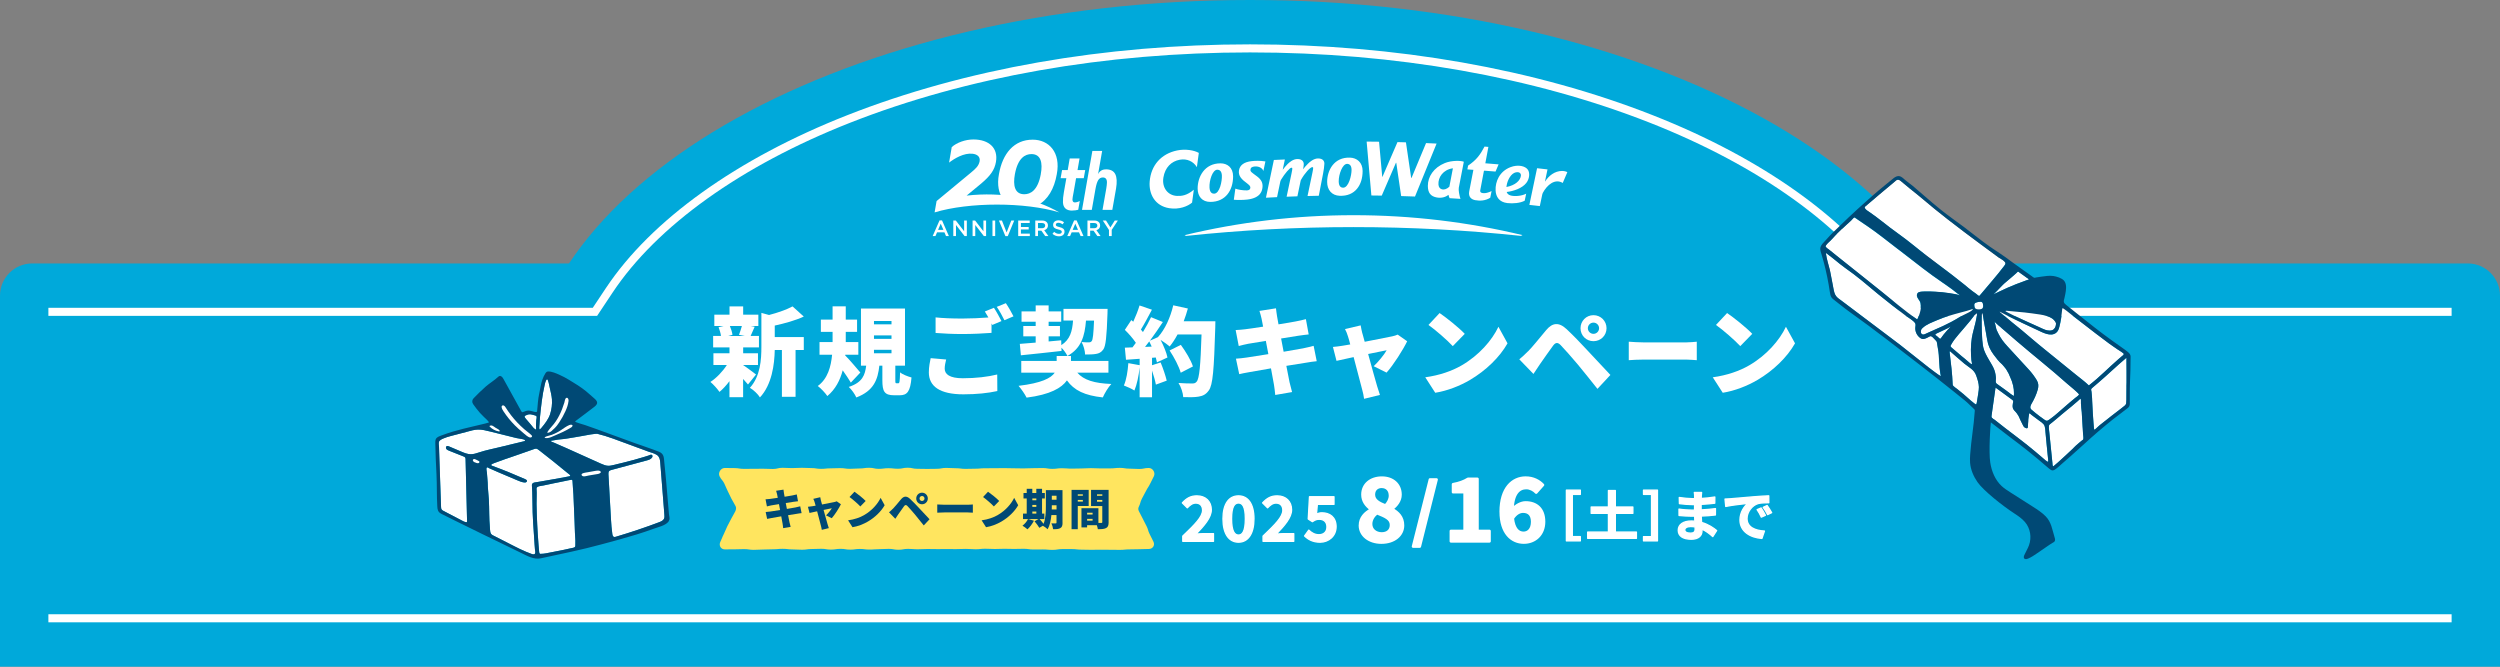 <?xml version="1.0" encoding="UTF-8"?>
<svg id="_レイヤー_2" data-name="レイヤー 2" xmlns="http://www.w3.org/2000/svg" viewBox="0 0 930 248">
  <rect x="0" y="0" width="930" height="248" fill="#808080" stroke="none"/>
  <defs>
    <style>
      .cls-1 {
        fill: #00a9da;
      }

      .cls-1, .cls-2, .cls-3, .cls-4 {
        stroke-width: 0px;
      }

      .cls-5 {
        stroke-width: .5px;
      }

      .cls-5, .cls-6 {
        stroke-linecap: round;
        stroke-linejoin: round;
      }

      .cls-5, .cls-6, .cls-7 {
        stroke: #fff;
      }

      .cls-5, .cls-6, .cls-3 {
        fill: #fff;
      }

      .cls-2 {
        fill: #ffe55f;
      }

      .cls-7 {
        fill: none;
        stroke-miterlimit: 10;
        stroke-width: 3px;
      }

      .cls-4 {
        fill: #004975;
      }
    </style>
  </defs>
  <g id="design">
    <g>
      <path class="cls-1" d="m930,248H0V110c0-6.63,5.37-12,12-12h906c6.63,0,12,5.37,12,12v138Z"/>
      <path class="cls-1" d="m735,150H195C195,67.16,315.88,0,465,0s270,67.16,270,150Z"/>
      <g>
        <path class="cls-3" d="m204.62,154.13c-.59,1.79-1.97,3.59-3.16,4.99-.21.25-.44.53-.75.66-.2-.49-.05-1.33-.02-1.87.04-.72.11-1.95.18-2.66.41-4.02.82-8.18,1.76-12.12.04-.15.07-.31.11-.46.06-.31.62-2.25,1.03-1.31.4.93.55,2.12.79,3.12.32,1.34.64,2.68.76,4.06.13,1.89-.11,3.81-.7,5.61Z"/>
        <g>
          <path class="cls-3" d="m244.39,169.27c.93.65,1.14,1.68,1.22,2.76.51,6.49,1.03,12.99,1.54,19.48.04.5.07,1.02-.14,1.47-.32.68-1.09,1.01-1.79,1.28-5.31,2-10.7,3.81-16.14,5.42-.22.07-.46.13-.68.06-.41-.13-.54-.63-.61-1.05-.28-1.83-.39-3.68-.51-5.52-.34-5.58-.65-11.16-.94-16.75,0-.07,0-.13,0-.2,0-.32.02-.65.21-.91.22-.28.59-.39.93-.49,4.36-1.17,8.73-2.35,13.09-3.52.71-.19,1.48-.42,1.93-1,.22-.28.34-.71.1-.97-.35-.4-.89-.03-1.26.11-.57.21-1.17.37-1.75.55-1.25.39-2.51.76-3.78,1.1-2.5.68-5.02,1.29-7.54,1.89-.67.16-1.35.32-2.05.3-.97-.04-1.89-.44-2.78-.84-3-1.35-6-2.7-9-4.05-1.5-.67-3-1.35-4.5-2.02-1.25-.56-2.53-1.05-3.76-1.65-.23-.11-1.81-.58-1.09-.76.29-.08.68-.08,1.3-.22,1.54-.34,3.15-.32,4.7-.62,1.54-.3,3.68-.55,5.21-.88,1.73-.37,5.42-.99,5.95-.85,1.99.51,3.63.98,5.56,1.69,4.49,1.65,8.98,3.31,13.47,4.96,1.03.38,2.16.6,3.07,1.23Z"/>
          <path class="cls-3" d="m199.4,158.03c-.02.54.03,1.08.03,1.62,0,.03,0,.07-.01.1-.03.05-.1.06-.15.04-.26-.11-.7-.51-.89-.72-.38-.41-.71-.87-1.06-1.3-.41-.5-.85-.97-1.25-1.46-.25-.3-1.34-1.36-.72-1.66.45-.21.9-.43,1.39-.52.68-.13,1.65.27,2.31.41.3.07.57.21.59.55.03.4-.1.79-.14,1.18-.05.59-.08,1.17-.11,1.76Z"/>
          <path class="cls-3" d="m188.82,162.14c1.1.27,2.19.55,3.29.82.71.18,1.44.2,2.15.38.21.05,1.24.21,1.03.59-.12.22-.4.23-.62.28-2.9.67-5.8,1.39-8.69,2.11-.06.01-.12.03-.17.04-2.6.64-4.96,1.07-7.5,1.91-.02,0-.05.02-.07.02-1.01.33-2.04.69-3.11.68-1.24,0-2.42-.5-3.56-.98-1.53-.65-3.06-1.3-4.59-1.95-.12-.05-.25-.1-.37-.13-.12-.02-.23-.03-.35.01-.4.13-.47.71-.24,1.06.23.35.64.52,1.03.68,1.8.71,3.6,1.43,5.39,2.14.23.09.48.19.61.4.12.19.13.42.14.65.16,6.72.33,13.44.49,20.16.02.91.05,1.83.07,2.74,0,.49,0,.58-.52.48-.41-.07-.79-.28-1.16-.47-2.36-1.23-4.72-2.46-7.08-3.7-.26-.13-.53-.28-.69-.52-.2-.29-.22-.66-.23-1-.25-6.79-.49-13.57-.7-20.36-.02-.64-.04-1.29-.06-1.93-.02-.56-.17-1.3-.03-1.84.18-.69,1.08-1.04,1.66-1.3.86-.38,1.72-.63,2.63-.88,2.06-.56,4.18-1.09,6.22-1.64,1.33-.36,2.63-.76,4.03-.79,1.5-.03,2.97.34,4.42.7,2.19.55,4.38,1.09,6.57,1.64Z"/>
          <path class="cls-3" d="m212.02,177.12c-.07.04-.15.06-.23.07-1.83.31-3.63.67-5.45,1.01-2.02.38-4.05.74-6.09,1.06-.41.06-.81.13-1.22.19-.66.1-1.21.38-1.16,1.11.25,3.35.15,6.71.27,10.07.1,2.74.28,5.48.48,8.21.09,1.22.16,2.44.24,3.66.04.61.09,1.22.14,1.83.04.46.28,1.24,0,1.64-.29.45-1.02.18-1.41.03-.63-.24-1.25-.49-1.88-.74-1.53-.63-3.02-1.36-4.49-2.12-2.65-1.36-5.31-2.71-7.97-4.06-1.06-.54-.91-1.85-1.01-2.89-.32-3.44-.2-6.88-.38-10.33-.1-2.07-.43-4.18-.43-6.26-.1-1.25-.2-2.49-.29-3.74-.03-.37-.31-1.53-.12-1.83.26-.41.57-.03.91.13,1.08.51,2.19.98,3.29,1.45,2.38,1.01,4.76,2.02,7.14,3.03.83.35,1.67.71,2.56.83.06,0,.13.02.19.02.18.01.36,0,.53-.06.23-.09.42-.31.4-.55-.03-.32-.37-.5-.66-.63-2.06-.87-4.11-1.77-6.18-2.62-2.04-.85-4.11-1.6-6.18-2.38-1.12-.42,1.19-1.1,1.55-1.24,2.16-.83,4.37-1.56,6.55-2.31,2.51-.88,5.01-1.76,7.52-2.63.27-.1.55-.19.84-.16.34.04.62.25.89.46,3.65,2.82,7.25,5.7,10.8,8.64.19.15,1.27.8.82,1.11Z"/>
          <path class="cls-3" d="m202.07,180.62c1.21-.27,2.43-.53,3.65-.78,1.49-.31,2.98-.62,4.48-.91.73-.14,1.45-.34,2.19-.43.46-.05.58.03.59.53.02,1.24.28,3.61.33,4.85.13,3.1.26,6.2.39,9.3.01.35.03.71.04,1.06.06,1.34.09,2.68.14,4.03.05,1.27.22,2.55.16,3.82-.01.22-.03.43-.01.65.08.93-.52.99-1.26,1.13-1.18.24-2.36.52-3.54.77-1.39.29-2.78.56-4.18.82-1.26.23-2.56.57-3.84.57-.65.1-.61-.53-.68-1.17-.07-.67-.13-1.34-.18-2.01-.41-5.12-.67-10.25-.75-15.39-.03-1.86.15-3.71,0-5.57,0-.07,0-.14,0-.2.03-.9,1.86-.94,2.49-1.08Z"/>
        </g>
        <path class="cls-4" d="m236.36,164.91c-4.96-1.82-9.93-3.62-14.9-5.44-1.24-.46-2.49-.9-3.75-1.32-.71-.24-1.43-.44-2.15-.66-.36-.11-.71-.23-1.06-.36-.25-.09-.79-.22-.38-.52,1.01-.75,2.03-1.51,3.03-2.27,1.18-.9,2.36-1.79,3.54-2.69.55-.42,1.39-1,1.44-1.76.05-.7-.64-1.33-1.12-1.74-.48-.42-.96-.85-1.45-1.27-.51-.44-1.01-.89-1.53-1.32-1.96-1.6-4.12-2.92-6.29-4.22-1.21-.73-2.46-1.42-3.76-1.98-1.18-.51-2.74-1.21-4.06-1.17-.39.01-.71.18-1.01.66-.94,1.47-1.49,3.18-1.79,4.89-.25,1.43-.58,2.78-.81,4.21-.18,1.14-.25,2.31-.36,3.46-.03.29-.06.59-.09.88-.02.23.01.57-.07.78-.2.51-1.45-.02-1.79-.09-.82-.17-1.12-.36-1.97-.2-.62.12-1.15.47-1.77.57-.35-.22-.59-.85-.79-1.2-.18-.31-.35-.62-.52-.93-1.86-3.37-3.72-6.74-5.58-10.11-.25-.45-.52-.92-.97-1.15-.44-.23-.73-.09-1.08.23-1.46,1.35-3.2,2.37-4.7,3.68-1.55,1.35-3,2.82-4.44,4.29-.57.58-.67,1.45-.19,2.15.8,1.15,1.66,2.26,2.59,3.32.46.52.97,1,1.46,1.49.51.51,1.23,1.09,1.78,1.83.23.31-.29.28-.63.41-.21.08-.42.13-.63.18-1.41.34-2.82.68-4.23,1.01-2.59.61-5.18,1.21-7.73,1.97-1.3.38-2.58.8-3.85,1.28-.85.32-2.35.71-2.68,1.69-.13.4-.13.82-.13,1.24.04,4.01.26,8.01.45,12.02.18,3.89.06,7.8.29,11.68.03.52.08,1.06.29,1.55.29.69.96,1.05,1.6,1.36,1.16.58,2.32,1.15,3.48,1.73l.54.27c.32.16.64.32.96.48.66.33,1.33.65,2,.98,5.04,2.52,10.12,4.95,15.19,7.42,2.37,1.18,4.76,2.32,7.14,3.48,2.17,1.06,4.74,2.55,7.27,2,7.77-1.67,15.28-3.19,22.95-5.29,4.27-1.15,8.54-2.29,12.76-3.6,2.11-.65,4.2-1.35,6.28-2.11,1.74-.64,4.26-1.14,5.5-2.59.2-.23.17-.47.3-.63.33-.45-.04-1.71-.08-2.2-.36-4.28-.71-8.57-1.1-12.85-.2-2.14-.41-4.28-.63-6.42-.18-1.69-.04-3.18-2-3.97-2.86-1.14-5.85-2.07-8.74-3.13Zm-36.78,16.79c.03-.9,1.86-.94,2.49-1.08,1.21-.27,2.43-.53,3.65-.78,1.49-.31,2.98-.62,4.48-.91.73-.14,1.45-.34,2.19-.43.46-.05.58.03.59.53.02,1.24.28,3.61.33,4.85.13,3.1.26,6.2.39,9.3.01.35.03.71.04,1.06.06,1.34.09,2.68.14,4.03.05,1.27.22,2.55.16,3.82-.01.22-.03.43-.01.65.08.93-.52.99-1.26,1.13-1.18.24-2.36.52-3.54.77-1.39.29-2.78.56-4.18.82-1.26.23-2.56.57-3.84.57-.65.1-.61-.53-.68-1.17-.07-.67-.13-1.34-.18-2.01-.41-5.12-.67-10.25-.75-15.39-.03-1.86.15-3.71,0-5.57,0-.07,0-.14,0-.2Zm-17.33-21.2c2.19.55,4.38,1.09,6.57,1.64,1.1.27,2.19.55,3.29.82.71.18,1.44.2,2.15.38.21.05,1.24.21,1.03.59-.12.22-.4.23-.62.28-2.9.67-5.8,1.39-8.69,2.11-.06.01-.12.03-.17.04-2.6.64-4.96,1.07-7.5,1.91-.02,0-.05.02-.07.02-1.01.33-2.04.69-3.11.68-1.24,0-2.42-.5-3.56-.98-1.53-.65-3.06-1.3-4.59-1.95-.12-.05-.25-.1-.37-.13-.12-.02-.23-.03-.35.01-.4.13-.47.71-.24,1.06.23.35.64.52,1.03.68,1.8.71,3.6,1.43,5.39,2.14.23.09.48.19.61.4.12.19.13.42.14.65.16,6.72.33,13.44.49,20.16.02.91.05,1.83.07,2.74,0,.49,0,.58-.52.48-.41-.07-.79-.28-1.16-.47-2.36-1.23-4.72-2.46-7.08-3.7-.26-.13-.53-.28-.69-.52-.2-.29-.22-.66-.23-1-.25-6.79-.49-13.57-.7-20.36-.02-.64-.04-1.29-.06-1.93-.02-.56-.17-1.3-.03-1.84.18-.69,1.08-1.04,1.66-1.3.86-.38,1.72-.63,2.63-.88,2.06-.56,4.18-1.09,6.22-1.64,1.33-.36,2.63-.76,4.03-.79,1.5-.03,2.97.34,4.42.7Zm17.39-5.41c.03.4-.1.79-.14,1.18-.05.59-.08,1.17-.11,1.76-.02.54.03,1.08.03,1.62,0,.03,0,.07-.01.1-.03.05-.1.06-.15.04-.26-.11-.7-.51-.89-.72-.38-.41-.71-.87-1.06-1.3-.41-.5-.85-.97-1.25-1.46-.25-.3-1.34-1.36-.72-1.66.45-.21.9-.43,1.39-.52.68-.13,1.65.27,2.31.41.3.07.57.21.59.55Zm.76,12.28c3.65,2.82,7.25,5.7,10.8,8.64.19.15,1.27.8.82,1.11-.07.04-.15.06-.23.07-1.83.31-3.63.67-5.45,1.01-2.02.38-4.05.74-6.09,1.06-.41.06-.81.13-1.22.19-.66.1-1.21.38-1.16,1.11.25,3.35.15,6.71.27,10.07.1,2.74.28,5.48.48,8.21.09,1.22.16,2.44.24,3.66.04.61.09,1.22.14,1.83.04.46.28,1.24,0,1.64-.29.45-1.02.18-1.41.03-.63-.24-1.25-.49-1.88-.74-1.53-.63-3.02-1.36-4.49-2.12-2.65-1.36-5.31-2.71-7.97-4.06-1.06-.54-.91-1.85-1.01-2.89-.32-3.44-.2-6.88-.38-10.33-.1-2.07-.43-4.18-.43-6.26-.1-1.25-.2-2.49-.29-3.74-.03-.37-.31-1.53-.12-1.83.26-.41.57-.03.91.13,1.08.51,2.19.98,3.29,1.45,2.38,1.01,4.76,2.02,7.14,3.03.83.35,1.67.71,2.56.83.06,0,.13.02.19.02.18.01.36,0,.53-.06.23-.09.42-.31.4-.55-.03-.32-.37-.5-.66-.63-2.06-.87-4.11-1.77-6.18-2.62-2.04-.85-4.11-1.6-6.18-2.38-1.12-.42,1.19-1.1,1.55-1.24,2.16-.83,4.37-1.56,6.55-2.31,2.51-.88,5.01-1.76,7.52-2.63.27-.1.55-.19.84-.16.34.04.62.25.89.46Zm4.16-22.91c.32,1.34.64,2.68.76,4.06.13,1.89-.11,3.81-.7,5.61-.59,1.79-1.97,3.59-3.16,4.99-.21.25-.44.53-.75.66-.2-.49-.05-1.33-.02-1.87.04-.72.11-1.95.18-2.66.41-4.02.82-8.18,1.76-12.12.04-.15.07-.31.11-.46.06-.31.62-2.25,1.03-1.31.4.93.55,2.12.79,3.12Zm23.29,18.61c4.49,1.65,8.98,3.31,13.47,4.96,1.03.38,2.16.6,3.07,1.23.93.65,1.14,1.68,1.22,2.76.51,6.49,1.03,12.99,1.54,19.48.04.5.07,1.02-.14,1.47-.32.68-1.09,1.01-1.79,1.28-5.31,2-10.7,3.81-16.14,5.42-.22.07-.46.13-.68.06-.41-.13-.54-.63-.61-1.05-.28-1.83-.39-3.68-.51-5.52-.34-5.58-.65-11.16-.94-16.75,0-.07,0-.13,0-.2,0-.32.02-.65.21-.91.22-.28.59-.39.93-.49,4.36-1.17,8.73-2.35,13.09-3.52.71-.19,1.48-.42,1.93-1,.22-.28.34-.71.1-.97-.35-.4-.89-.03-1.26.11-.57.21-1.17.37-1.75.55-1.25.39-2.51.76-3.78,1.1-2.5.68-5.02,1.29-7.54,1.89-.67.16-1.35.32-2.05.3-.97-.04-1.89-.44-2.78-.84-3-1.35-6-2.7-9-4.05-1.5-.67-3-1.35-4.5-2.02-1.25-.56-2.53-1.05-3.76-1.65-.23-.11-1.81-.58-1.09-.76.29-.08.68-.08,1.3-.22,1.54-.34,3.15-.32,4.7-.62,1.54-.3,3.68-.55,5.21-.88,1.73-.37,5.42-.99,5.95-.85,1.99.51,3.63.98,5.56,1.69Z"/>
      </g>
      <path class="cls-3" d="m218.49,175.7c1.05-.19,2.1-.38,3.16-.57.44-.08,1.16-.15,1.56.1.81.49-.23,1-.73,1.08-.99.16-1.97.33-2.96.49-.16.03-.33.05-.49.08-.69.11-2.15.71-2.63-.07-.53-.85,1.77-1.05,2.1-1.11Z"/>
      <path class="cls-3" d="m176.64,170.78c.54.22,1.05.5,1.56.78.12.06.14.17.14.3.04.34-.36.46-.63.46-.33,0-.64-.17-.94-.29-.29-.09-.6-.16-.72-.49-.18-.16-.21-.46-.04-.63.12-.13.45-.2.63-.12Z"/>
      <path class="cls-3" d="m212.95,158.47s-.02.06-.03.09c-.09.23-.31.37-.52.5-1.94,1.18-4,2.13-6.09,2.99-.9.37-1.83.88-2.8.93-.89.04-1.32-.21-.32-.61.69-.28,1.45-.36,2.14-.63,1.18-.46,2.31-1.03,3.36-1.73,1.02-.68,2-1.45,3.14-1.91.34-.14,1.31-.24,1.13.38Z"/>
      <path class="cls-3" d="m207.38,158.05c.23-.3.45-.62.66-.93.89-1.33,1.66-2.73,2.32-4.19.53-1.18.98-2.41,1.12-3.69,0-.06.01-.13.02-.19.03-.41-.18-1.16-.71-1.08-.62.09-.72,1.38-.86,1.83-1,3.24-2.42,6.41-4.75,8.93-.35.47-.81.85-1.11,1.35-.14.23-.86,1.06-.16.9.72-.16,1.19-.5,1.67-1.02.47-.39.9-.82,1.3-1.28.18-.2.34-.41.51-.63Z"/>
      <path class="cls-3" d="m197.92,162.39s0-.04.01-.06c.01-.16-.09-.31-.21-.43-.82-.81-1.8-1.46-2.68-2.22-.91-.79-1.79-1.62-2.61-2.5-1.62-1.71-3.07-3.59-4.32-5.59-.17-.27-.35-.55-.63-.7s-.7-.1-.83.19c-.06.12-.05.27-.04.4.08.57.39,1.09.71,1.57,1.22,1.85,2.62,3.58,4.18,5.15.8.81,1.64,1.58,2.52,2.3.69.57,1.23,1.09,1.94,1.63.42.31.98.71,1.53.6.19-.04.37-.16.42-.34Z"/>
      <path class="cls-3" d="m184.23,159.05c.41.28.94.48,1.32.78.25.2.72.78-.07.64-1.23-.22-2.39-.84-3.26-1.73-.08-.08-.13-.18-.13-.29.87-.48,1.45.12,2.15.6Z"/>
      <line class="cls-7" x1="912" y1="230" x2="18" y2="230"/>
      <path class="cls-7" d="m18,116h203.32l5.34-8.03c16.65-25.02,48.24-47.64,88.97-63.68,43.67-17.2,95.33-26.29,149.37-26.29s105.7,9.09,149.37,26.29c40.72,16.04,72.32,38.65,88.97,63.68l5.34,8.03h203.32"/>
      <path class="cls-3" d="m736.96,114.97c.34-.11.61-.34.72-.66.08-.24.07-.5.04-.74-.05-.4-.06-1.05-.54-1.25-.18-.07-.37-.08-.57-.08-.51.02-1.01.14-1.49.3-.47.16-.71.44-.7.91.01.45.05.98.44,1.31.12.1.27.17.42.22.27.09.58.1.86.1.28,0,.56-.02.83-.11Z"/>
      <g>
        <path class="cls-3" d="m715.51,124.45c.25-.02.48-.12.71-.23,2.16-1.02,4.38-1.92,6.55-2.93,2.11-.99,4.19-2.06,6.16-3.31.07-.05.15-.09.23-.14.45-.27.93-.5,1.4-.72.53-.25,1.05-.5,1.57-.78.1-.05.19-.1.29-.15.28-.16.55-.31.81-.49.19-.13.37-.28.52-.47.07-.09.18-.21.12-.25-.02-.01-.06-.02-.12-.01-.03,0-.06.02-.1.03-.09.03-.18.06-.27.09-.03.01-.07.03-.1.04,0,0-.02,0-.03,0-.17.06-.35.12-.53.17-.24.08-.48.15-.73.23-.13.04-.26.08-.39.12-.24.07-.49.14-.74.2-.49.13-.99.26-1.48.39-1.5.4-2.99.81-4.48,1.27-.67.21-1.33.43-1.99.67-.79.28-1.57.59-2.34.93-1.89.83-3.89,1.48-5.4,2.91-.21.2-.42.42-.53.68-.11.26-.14.95-.03,1.19.15.34.48.59.89.56Z"/>
        <path class="cls-3" d="m747.08,116.34c.79.42,1.59.82,2.4,1.21,3.01,1.46,6.11,2.76,9.14,4.16.92.42,1.28.63,2.24.98.86.31,2.38.52,3.14-.22.6-.59.78-1.17.85-2.09-.05-.49-.41-.94-.72-1.29-1.14-1.28-3.56-1.85-5.17-2.09-4.36-.65-6.9-.93-12.57-1.41-.23-.02-.51.04-.21.24.28.19.61.33.9.49Z"/>
      </g>
      <g>
        <path class="cls-3" d="m733.54,125.59c.09-.52.2-1.04.32-1.56.33-1.42.75-2.85,1.08-4.28.13-.55.24-1.11.33-1.67.08-.51.22-1.01.13-1.53-.2.04-.35.25-.49.37-.14.12-.32.24-.44.38-.02.03-.05.06-.07.08-.55.69-1.07,1.43-1.62,2.09-.82.99-1.66,1.97-2.49,2.95-1,1.19-2.1,2.38-3.06,3.65-.55.73-1.06,1.48-1.48,2.26,0,.01-.01.02-.02.03-.04.08-.08.16-.1.25,0,.03-.01.06-.01.1,0,.02,0,.05,0,.07.01.07.04.13.08.19.05.07.11.14.18.2.02.02.04.04.06.06,1.28,1.13,2.57,2.24,3.9,3.33.34.28.68.55,1.02.82.28.23.56.46.83.71.14.13.29.25.43.37.15.12.29.25.43.37.26.23.51.48.84.59.14.05.17-.03.18-.12,0-.05,0-.1,0-.15,0-.16-.04-.31-.07-.46-.03-.15-.06-.29-.08-.44-.02-.12-.04-.24-.06-.37-.04-.36-.06-.71-.08-1.07-.01-.19-.03-.38-.04-.57-.09-1.5-.07-2.99.05-4.48.06-.73.14-1.47.26-2.2Z"/>
        <path class="cls-3" d="m749.12,144.9c-.13-1.07-.38-2.12-.74-3.14-.23-.65-.53-1.25-.79-1.89-.24-.59-.48-1.21-.86-1.73-.02-.02-.02-.05-.04-.08-.03-.05-.05-.1-.08-.15-.15-.23-.3-.46-.43-.7-.26-.32-.52-.63-.77-.95-.23-.25-.45-.5-.66-.76,0,0-.02,0-.03-.02-1.17-.97-2.18-2.34-3.09-3.55-1.26-1.69-2.11-3.49-2.42-5.57-.23-1.57-.5-2.6-.74-4.17-.23-1.52-.6-3.05-.79-4.58-.04-.36-.34-1.62-.42-.85-.04.36-.06.71-.08,1.07-.02.54-.02,1.08-.02,1.63,0,.5.01.99.01,1.49,0,.75.02,1.49.04,2.24.03,1.02.08,2.04.16,3.05,0,.12.02.24.03.36.1,1.29.25,2.54.71,3.77.3.81.69,1.58,1.11,2.34.27.48.54.96.82,1.44.01.02.02.04.03.05.16.26.31.52.47.79.17.29.35.59.51.88,0,.01.02.03.02.04.15.28.3.56.44.84.01.02.02.05.03.07.13.28.25.56.35.84,0,.02.02.04.02.06.1.28.18.56.25.84.12.48.2.97.25,1.46.02.2.04.4.05.61.02.32-.04.66-.06.99-.03.45.02.87.41,1.15,1.12.82,2.26,1.63,3.39,2.43.08.06.3.23.58.44.76.57,1.53,1.21,2.38,1.65-.05-.03.01-.86.01-.94,0-.5-.02-.98-.08-1.48Z"/>
        <path class="cls-3" d="m766.1,121.55c-.19.85-.53,1.72-1.22,2.26-2.05,1.6-5.07-.16-7.01-1.05-1.89-.87-3.78-1.74-5.65-2.64-.08-.04-.15-.08-.23-.11,0-.08-.93-.45-1.04-.5-.36-.18-.73-.35-1.09-.53-.68-.33-1.35-.67-2.03-1-.66-.32-1.32-.66-1.97-1.01-.33-.17-.67-.35-1-.52-.16-.08-.32-.17-.48-.25-.14-.07-.28-.2-.44-.21-.02.08.06.14.12.19.32.26.64.53.95.8.4.34.79.68,1.19,1.01.79.66,1.58,1.32,2.37,1.99,0,0,0,.01.02.02,1.07.85,2.13,1.7,3.18,2.57,1.37,1.14,2.73,2.29,4.09,3.46.72.63,1.45,1.24,2.19,1.84.8.66,1.59,1.31,2.39,1.96,3.93,3.22,7.88,6.41,11.84,9.6,1.59,1.29,3.28,2.53,4.76,3.95.04,0,.07-.02.1-.04,3.88-3.02,7.23-6.49,10.91-9.7.42-.36.84-.73,1.26-1.08.36-.3,1.01-.66.62-1.08-.03-.03-.06-.06-.09-.08-.26-.21-.53-.4-.8-.58-.43-.29-.89-.54-1.31-.84-.48-.34-.97-.67-1.45-1-.54-.37-1.08-.74-1.61-1.13-.06-.05-.12-.09-.19-.14-1.54-1.15-3.09-2.31-4.62-3.47-1.78-1.36-3.55-2.73-5.32-4.1-.18-.14-.35-.27-.53-.41-.06-.05-.13-.1-.19-.15-.91-.71-1.83-1.42-2.74-2.12-.27-.21-.54-.43-.81-.65-.48-.39-.97-.79-1.46-1.16-.17-.13-.34-.26-.52-.38-.04-.02-.08-.06-.14-.1-.11-.08-.25-.18-.4-.27-.36-.22-.52-.44-.59.33-.11,1.18-.25,2.08-.41,3.25-.13,1.02-.4,2.08-.63,3.09Z"/>
        <path class="cls-3" d="m755.61,150.41s-.01.03-.02.04c-.08.18-.16.36-.22.55-.02.05-.04.11-.05.16-.03.15-.05.29-.03.44,0,.08.02.16.05.24.09.28.19.38.39.55.02.02.04.04.06.06.94.82,1.99,1.65,3.04,2.44.53.4,1.06.79,1.58,1.14.4.28.66.45.92.48.26.03.52-.08.94-.38.77-.56,1.25-.9,1.99-1.5.3-.25.6-.51.9-.76.12-.1.24-.2.35-.3,1.43-1.23,2.84-2.49,4.27-3.72.65-.55,1.29-1.09,1.96-1.63.07-.06.15-.12.22-.18.45-.36,1.02-.71,1.38-1.16.15-.19-.17-.48-.31-.63-.19-.2-.4-.39-.6-.58-.37-.35-.76-.69-1.15-1.02-.78-.66-1.59-1.3-2.35-1.98-6.04-5.41-12.45-10.41-18.6-15.7-1.58-1.35-3.15-2.71-4.72-4.07-.55-.4-1.05-.92-1.56-1.37-.44-.29-.86-.72-1.25-1.08-.3-.27-.58-.55-.87-.83.05.12.09.25.14.37.05.18.1.37.14.55.09.37.17.74.26,1.11.09.36.15.79.3,1.13.21.46.43.91.65,1.34.89,1.8,1.95,3.16,3.3,4.64,2.68,2.92,5.35,5.83,8.04,8.75,1.07,1.17,2.16,2.63,2.98,4,.63,1.05.65,2.17.33,3.33-.53,1.96-1.43,3.81-2.45,5.55Z"/>
        <path class="cls-3" d="m761.88,170.75c-.06-.65-.12-1.2-.2-1.93,0-.01,0-.02,0-.04-.02-.17-.03-.33-.05-.49-.09-.85-.17-1.62-.24-2.41-.07-.73-.14-1.48-.22-2.32-.02-.18-.04-.38-.06-.57-.08-.74-.17-1.56-.21-2.25,0-.09-.01-.18-.02-.28-.03-.57-.08-1.15-.23-1.71-.03-.13-.06-.26-.11-.38-.09-.23-.23-.44-.4-.64-.35-.4-.84-.75-1.28-1.06-.15-.11-.3-.21-.43-.31-.6-.44-1.19-.89-1.79-1.34-.31-.23-.61-.46-.92-.68-.12-.09-.7-.73-.85-.58-.03.03-.03.07-.04.1-.13.96-.35,1.96-.34,2.93,0,.17,0,.34-.04.49,0,.09-.02.18-.02.27-.03.42-.05.84-.07,1.26,0,.91-1.11.38-1.46-.02-.18-.2-.3-.45-.41-.69-.29-.59-.58-1.19-.88-1.78-.25-.51-.43-1.05-.7-1.55-.18-.33-.38-.65-.61-.95-.16-.21-.32-.41-.5-.61-.32-.34-.67-.66-.88-1.07,0,0,0-.01-.01-.02-.04-.09-.08-.18-.11-.27,0,0,0-.02-.01-.03,0-.03-.01-.06-.02-.1-.13-.5-.08-1.04,0-1.57.03-.2.07-.4.11-.59.02-.12.04-.24.02-.36,0-.02,0-.03,0-.05,0-.03-.01-.06-.03-.09-.05-.1-.13-.17-.21-.24-.02-.02-.05-.04-.07-.06-.43-.33-.87-.65-1.31-.97-1.64-1.22-3.3-2.42-4.95-3.62-.03.26-.07.53-.11.79-.04.28-.07.57-.12.85-.39,2.8-.79,5.6-1.19,8.4,0,.05-.01.1-.02.15-.06.38-.14.7.09,1.03.1.15.89.75,1.05.78,1.22.99,2.47,1.96,3.71,2.92,2.17,1.67,4.36,3.31,6.52,4.99.67.52,1.34,1.04,2,1.57,1.99,1.58,3.91,3.23,5.84,4.87.16.14,1.61,1.52,1.8,1.18.06-.1.05-.23.04-.35-.02-.22-.03-.42-.05-.61Z"/>
        <path class="cls-3" d="m774.75,159.08c-.08-1.38-.17-2.76-.25-4.15,0-1.04-.14-2.11-.26-3.14-.07-.57-.11-1.15-.13-1.74-.02-.36.02-.72,0-1.07,0-.19-.02-.87-.32-.57-.6.61-1.29,1.14-1.94,1.7-.38.32-.77.66-1.23,1.06-1.28,1.1-2.56,2.01-3.82,3.13-.2.18-.4.34-.6.52-.57.49-1.16.98-1.74,1.46-.41.33-.82.67-1.23,1.01-.13.11-.3.22-.46.35-.19.15-.37.3-.47.47-.04.06-.06.13-.07.2-.02.09-.03.18-.04.27-.05.62.03,1.21.1,1.81.02.15.04.29.05.44l.36,3.52.03.34c.05.45.09.9.14,1.36.21,2.08.42,4.16.63,6.24.02.2.02.43.05.65.02.17.06.33.16.45,0,.02.02.02.04.04,0,0,.01.02.02.02.05.02.11-.01.16-.05.57-.44,1.11-.91,1.64-1.4.26-.23.51-.47.77-.7,1.55-1.41,3.1-2.82,4.61-4.27.8-.9,1.78-1.72,2.69-2.49.26-.22.52-.43.78-.64.27-.22.56-.3.6-.68.07-.65-.08-1.28-.12-1.92-.04-.74-.09-1.48-.13-2.22Z"/>
        <path class="cls-3" d="m791.06,137.69c.03-1.48-.06-2.95-.02-4.42,0-.1-.09-.14-.17-.06-3.64,3.08-6.77,6.13-10.14,9.01-.82.71-1.67,1.4-2.48,2.12-.11.1-.23.2-.3.34-.16.3.06.76.09,1.07.04.39.06.79.11,1.19.09.73.1,1.47.13,2.2.06,1.58.15,3.16.25,4.74.07,1.1.15,2.19.23,3.28.04.55.07,1.1.14,1.64.02.18.03,1.33.4.99.44-.41.88-.82,1.34-1.22.18-.16.35-.32.53-.47.99-.8,2.01-1.55,2.99-2.35.42-.34.86-.68,1.3-1.03,1.03-.8,2.11-1.62,3.16-2.43.56-.44,1.12-.87,1.64-1.29.2-.17.36-.31.47-.48.11-.17.18-.37.21-.64.04-.38.05-.75.07-1.13.06-1.65-.04-3.32.03-4.96.02-.52.03-1.03.04-1.54,0-.64,0-1.27,0-1.9,0-.88-.02-1.76,0-2.67Z"/>
        <path class="cls-3" d="m735.09,150.41s.06-.06.09-.1c.09-.13.13-.31.16-.47.1-.63.2-1.27.31-1.9.08-.48.16-.97.23-1.45.08-.47.15-.94.2-1.42.04-.37.07-.74.06-1.11-.03-1.44-.49-2.82-.96-4.17-.02-.05-.04-.11-.06-.17-.75-2.16-2.7-2.97-4.38-4.37-1.79-1.48-3.54-3.04-5.28-4.58-.14-.12-.17.05-.22.23.48,4.01,1.01,8.13,1.15,12.16h0c.01.44.52.71.84,1,.03.03.06.05.08.08,0,0,0,0,0,0,.03.02.06.04.09.06.9.59,1.65,1.36,2.51,2,.12.09.23.19.36.27.06.04.15.13.27.22,1.06.92,4.31,3.9,4.56,3.69Z"/>
        <path class="cls-3" d="m721.5,136.68c-.09-1.01-.14-2.03-.21-3.04-.04-.54-.05-1.06-.08-1.58-.02-.41-.06-.81-.13-1.24-.02-.14-.05-.28-.07-.42-.16-.97-.32-1.94-.48-2.91-.01-.06-.02-.12-.03-.17-.02-.1-.05-.21-.1-.3-.02-.04-.05-.08-.08-.12-.04-.06-.09-.12-.14-.18-.04-.04-.08-.08-.13-.12-.33-.31-.75-.86-1.17-1.22-.15-.13-.29-.23-.44-.3-.33-.15-.71.06-1.06.26-.1.06-.19.11-.28.16-.88.45-1.78.87-2.69.27-.7-.46-1.26-1.15-1.59-1.92-.33-.76-.44-1.61-.31-2.43.13-.84.07-1.18-.6-1.81-.72-.68-1.79-1.37-2.4-1.77-.17-.11-.3-.2-.38-.26-.05-.04-.09-.07-.14-.11-1.73-1.29-3.44-2.6-5.14-3.93-3.5-2.73-6.93-5.53-10.31-8.4-.37-.31-.74-.61-1.11-.92-.97-.8-1.96-1.57-2.95-2.32-1.03-.77-2.07-1.53-3.13-2.28-1.3-.92-2.53-1.94-3.76-2.95-1.04-.85-2.1-1.68-3.18-2.48-.08-.06-.21-.13-.22.02,0,.04.01.09.02.13.14.47.17.98.27,1.46.11.51.23,1.02.37,1.53.26.99.56,1.98.8,2.98.05.22.11.45.15.68.45,2.14.8,4.35,1.24,6.47.2.99.37,1.91,1,2.72.54.69,1.32,1.15,2.01,1.68.09.07.19.14.28.21.09.07.19.14.28.21,3.95,2.96,7.88,5.93,11.81,8.9,2.15,1.63,4.3,3.25,6.46,4.87.47.35.93.7,1.4,1.06.54.41,1.08.81,1.61,1.22,2.08,1.6,4.13,3.22,6.17,4.88,1.44,1.17,2.89,2.33,4.37,3.46.31.24.62.47.93.7.46.35.92.7,1.38,1.04.4.3.81.59,1.22.88.04.03.11.07.19.12.2.12.5.28.68.42.01,0,.03-.02.04-.02.02-.02.05-.03.07-.05-.08-.35-.15-.7-.21-1.05-.12-.68-.2-1.37-.26-2.06Z"/>
        <path class="cls-3" d="m679.26,91.97s.05.06.08.1c.03.03.05.06.08.09.02.02.04.04.06.06.04.04.08.08.13.12.27.22.58.42.77.56.04.03.08.05.1.08.84.68,1.68,1.36,2.52,2.03.58.46,1.16.93,1.74,1.39.69.55,1.38,1.09,2.06,1.64,1.43,1.13,2.85,2.27,4.28,3.41,3.01,2.4,6.01,4.8,9.01,7.2,4.25,3.4,8.41,7.06,12.91,10.09.02.02.05.02.08.03,0,0,.02,0,.02,0,0,0,.01,0,.02,0,.03,0,.04,0,.06-.01.04-.02.05-.03.06-.04.02-.02.03-.04.04-.06.07-.15.13-.3.19-.45.06-.12.11-.25.16-.37,0-.01,0-.02,0-.03.03-.07.05-.13.08-.2.04-.1.08-.2.12-.3.04-.1.08-.21.11-.32,0-.01,0-.02,0-.03.03-.08.05-.16.08-.23.03-.09.06-.19.09-.28.03-.1.05-.19.08-.29.02-.06.03-.12.04-.18,0-.04.02-.08.03-.12.03-.11.06-.22.08-.34.01-.08.03-.17.04-.25.02-.1.03-.2.05-.3.02-.14.03-.28.04-.41.05-.56.04-1.13-.06-1.69-.11-.65-.5-1.14-.86-1.67-.25-.37-.46-.77-.5-1.19-.02-.25.02-.5.15-.77.12-.23.3-.39.52-.49.37-.18.83-.21,1.22-.25.36-.03.73-.04,1.09-.05,1.3-.04,2.61.02,3.9.09,1.71.09,3.41.26,5.1.52,1.68.26,2.67.39,4.05.85-.98-.77-1.96-1.54-2.96-2.29-.85-.64-1.71-1.26-2.6-1.86-.29-.19-.57-.39-.85-.58-5.31-3.6-9.4-6.91-14.49-10.83-.69-.53-1.38-1.06-2.07-1.59-.07-.05-.14-.11-.22-.16-3.64-2.78-7.31-5.77-11.1-8.35-.81-.56-1.63-1.1-2.45-1.66-.39-.27-.78-.53-1.17-.8-.2-.14-.4-.28-.59-.42-.07-.05-.56-.32-.56-.39-.04-.03-.08-.06-.13-.07-.26-.06-.66.45-.82.61-.18.19-.35.41-.55.59-.57.52-1.15,1.05-1.72,1.57-1.14,1.05-2.28,2.11-3.38,3.2-.18.18-.36.36-.55.55-.11.11-.21.21-.31.32-.29.3-.55.59-.81.89-.26.28-.52.57-.83.87-.17.16-.55.49-.91.86-.04.04-.08.07-.11.11-.01.02-.03.03-.05.05-.02.02-.03.03-.04.05-.05.05-.1.11-.15.16-.02.02-.04.05-.06.07-.03.04-.07.08-.1.12-.03.03-.05.06-.08.09-.01.02-.02.03-.03.04-.06.08-.11.16-.16.23,0,.01-.02.03-.03.04-.02.04-.04.07-.05.11-.01.03-.02.05-.03.07,0,0,0,.02-.01.02,0,0,0,.01,0,.02-.02.07-.03.13-.03.19,0,.03,0,.04,0,.05,0,.01,0,.03.01.05,0,0,.01.02.02.03,0,0,0,.01.01.02.01.02.02.04.03.06.01.01.03.03.04.05Z"/>
        <path class="cls-3" d="m722.94,124.57c.42-.53.85-1.04,1.31-1.54.44-.49.89-.99,1.35-1.47-.01,0-.02-.02-.03-.03-.12.06-.21.12-.24.14-.21.13-.42.25-.63.36-1.29.69-2.68,1.2-3.97,1.88-.17.09-.42.2-.6.35-.07.06-.13.12-.17.18-.01.02-.02.05-.02.08,0,.03,0,.05.01.08,0,.01.01.02.02.02.01.02.03.03.05.04.52.36.93.73,1.39,1.18.21.21.37.22.51.13.16-.11.28-.36.42-.55.2-.28.41-.56.62-.83Z"/>
        <path class="cls-3" d="m695.33,78.84c.16.1.31.21.46.31,1.53,1.13,3.08,2.2,4.56,3.4,3.73,3.04,7.57,5.51,11.29,8.57,6.46,5.31,13,9.78,19.2,14.85.94.77,1.85,1.58,2.83,2.3.51.38,1.03.75,1.55,1.11.21.15.8.78,1.06.68.07-.03.12-.09.17-.14.05-.06.09-.11.14-.17,3-3.64,6.19-7.14,9.02-10.92.11-.15.22-.31.3-.48.04-.1.08-.2.09-.31.02-.3-.17-.6-.46-.87-.6-.57-1.62-1.06-2.05-1.38-.63-.47-1.27-.93-1.9-1.4-1.54-1.13-3.08-2.26-4.62-3.4-4.2-3.11-8.39-6.23-12.5-9.45-3.29-2.57-6.54-5.19-9.71-7.9-.42-.36-.86-.72-1.3-1.08-2.09-1.71-4.31-3.4-6.3-5.15-.3-.27-.57-.44-.83-.5-.38-.09-.72-.09-1.19.37-.19.19-.84.72-1.05.89-3.34,2.71-6.22,5.25-9.51,8.02-.25.21-.51.43-.76.64-.06.05-.1.11-.13.16-.1.19,0,.4.13.6.35.5.96.88,1.51,1.24Z"/>
        <path class="cls-3" d="m745.58,105.45c-.18.16-.37.34-.57.54-.47.47-.97,1.03-1.44,1.48-.18.19-.35.38-.52.56-.39.4-.78.8-1.18,1.18-.1.1-.2.19-.3.28.72-.37,1.44-.73,2.19-1.05.35-.17.71-.33,1.06-.48.25-.12.49-.24.74-.35.53-.26,1.06-.5,1.6-.74.03-.01.06-.02.09-.02.9-.4,1.81-.78,2.73-1.14.83-.33,1.66-.64,2.5-.93.18-.06,2.27-.87,2.29-.83-.01-.02-.04-.04-.05-.07-.17-.22-.51-.36-.71-.52-.3-.22-.59-.43-.88-.64-.32-.23-.64-.46-.97-.69-.28-.2-.56-.4-.84-.6l-.46-.34s-.04-.03-.06-.04c-.1-.04-.21.02-.31.11-.11.09-.2.22-.27.28-.22.2-.45.4-.67.6-.44.39-.88.77-1.32,1.15-.88.75-1.76,1.49-2.64,2.24Z"/>
      </g>
      <path class="cls-4" d="m767.73,114.88c.15.09.29.19.4.27.06.04.11.08.14.1.18.12.35.25.52.38.5.37.98.77,1.46,1.16.27.22.54.44.81.65.92.71,1.83,1.42,2.74,2.12.06.05.13.1.19.15.18.14.35.27.53.41,1.77,1.37,3.54,2.74,5.32,4.1,1.53,1.17,3.07,2.33,4.62,3.47.06.05.12.09.19.14.53.39,1.07.76,1.61,1.13.49.33.98.66,1.45,1,.42.3.88.55,1.31.84.28.18.54.37.8.58.03.03.06.06.09.08.39.42-.27.78-.62,1.08-.43.36-.85.72-1.26,1.08-3.69,3.21-7.03,6.69-10.91,9.7-.03.02-.06.03-.1.04-1.48-1.42-3.16-2.66-4.76-3.95-3.96-3.19-7.91-6.38-11.84-9.6-.79-.66-1.59-1.31-2.39-1.96-.73-.61-1.47-1.22-2.19-1.84-1.36-1.17-2.72-2.33-4.09-3.46-1.05-.87-2.11-1.72-3.18-2.57,0,0,0-.01-.02-.02-.79-.67-1.58-1.33-2.37-1.99-.4-.34-.8-.67-1.19-1.01-.31-.27-.63-.53-.95-.8-.06-.05-.14-.11-.12-.19.16.01.3.14.44.21.16.08.32.17.48.25.33.17.67.35,1,.52.65.34,1.31.68,1.97,1.01.68.33,1.35.67,2.03,1,.36.18.73.36,1.09.53.11.05,1.04.42,1.04.5.08.04.15.08.23.11,1.88.9,3.76,1.77,5.65,2.64,1.94.89,4.96,2.65,7.01,1.05.69-.54,1.03-1.41,1.22-2.26.23-1.01.49-2.06.63-3.09.15-1.17.3-2.07.41-3.25.07-.77.23-.55.59-.33Zm-21.35.72c5.68.47,8.21.76,12.57,1.41,1.61.24,4.03.81,5.17,2.09.31.35.67.8.72,1.29-.07.92-.24,1.5-.85,2.09-.76.74-2.28.53-3.14.22-.96-.35-1.32-.56-2.24-.98-3.03-1.41-6.13-2.7-9.14-4.16-.81-.39-1.61-.79-2.4-1.21-.3-.16-.62-.3-.9-.49-.3-.2-.02-.26.21-.24Zm11.35,25.93c-.82-1.37-1.91-2.83-2.98-4-2.68-2.92-5.36-5.83-8.04-8.75-1.36-1.48-2.41-2.84-3.3-4.64-.22-.43-.43-.89-.65-1.34-.16-.34-.22-.77-.3-1.13-.09-.37-.17-.74-.26-1.11-.04-.18-.09-.37-.14-.55-.05-.12-.09-.25-.14-.37.28.28.57.56.87.83.4.35.81.79,1.25,1.08.51.45,1.01.96,1.56,1.37,1.57,1.36,3.14,2.72,4.72,4.07,6.15,5.29,12.55,10.29,18.6,15.7.76.68,1.57,1.32,2.35,1.98.39.33.78.67,1.15,1.02.2.19.41.37.6.58.14.15.47.43.31.63-.36.45-.93.8-1.38,1.16-.08.06-.15.12-.22.18-.66.53-1.31,1.08-1.96,1.63-1.43,1.23-2.84,2.49-4.27,3.72-.12.1-.24.2-.35.3-.3.25-.6.51-.9.76-.73.61-1.21.95-1.99,1.5-.41.3-.67.41-.94.38-.26-.03-.52-.2-.92-.48-.52-.36-1.05-.75-1.58-1.14-1.05-.79-2.1-1.62-3.04-2.44-.02-.02-.04-.04-.06-.06-.2-.17-.29-.27-.39-.55-.03-.08-.04-.16-.05-.24-.01-.15,0-.29.03-.44.01-.05.04-.11.05-.16.06-.19.14-.38.22-.55,0-.01.01-.03.02-.04,1.02-1.75,1.92-3.59,2.45-5.55.31-1.16.3-2.28-.33-3.33Zm-8.54,5.78c-.85-.43-1.62-1.07-2.38-1.65-.29-.22-.51-.38-.58-.44-1.13-.8-2.26-1.61-3.39-2.43-.39-.28-.43-.7-.41-1.15.02-.33.07-.67.06-.99-.01-.2-.03-.4-.05-.61-.05-.49-.13-.98-.25-1.46-.07-.28-.15-.56-.25-.84,0-.02-.02-.04-.02-.06-.1-.29-.22-.57-.35-.84-.01-.02-.02-.05-.03-.07-.14-.29-.28-.57-.44-.84,0-.01-.02-.03-.02-.04-.17-.3-.34-.59-.51-.88-.16-.26-.31-.52-.47-.79-.01-.02-.02-.04-.03-.05-.28-.48-.56-.95-.82-1.44-.42-.76-.81-1.53-1.11-2.34-.46-1.23-.61-2.47-.71-3.77,0-.12-.02-.24-.03-.36-.07-1.02-.12-2.03-.16-3.05-.02-.75-.04-1.49-.04-2.24,0-.5,0-.99-.01-1.49,0-.54,0-1.09.02-1.63.01-.36.04-.72.08-1.07.08-.77.38.48.42.85.18,1.52.56,3.06.79,4.58.24,1.57.51,2.6.74,4.17.31,2.08,1.15,3.88,2.42,5.57.91,1.21,1.92,2.58,3.09,3.55,0,0,.02.01.03.02.21.26.43.52.66.76.25.31.51.63.77.95.14.24.28.47.43.7.03.05.05.1.08.15.01.02.02.05.04.08.38.52.62,1.14.86,1.73.26.63.56,1.24.79,1.89.36,1.02.61,2.07.74,3.14.06.5.08.98.08,1.48,0,.08-.07.91-.01.94Zm-15.96-15.04c.01.19.03.38.04.57.03.36.05.71.08,1.07.01.12.04.24.06.37.03.15.06.29.08.44.02.15.06.31.07.46,0,.05,0,.1,0,.15,0,.09-.04.17-.18.12-.33-.11-.58-.36-.84-.59-.15-.12-.29-.25-.43-.37-.14-.12-.29-.24-.43-.37-.27-.24-.55-.48-.83-.71-.34-.28-.68-.55-1.02-.82-1.32-1.08-2.62-2.19-3.9-3.33-.02-.02-.04-.04-.06-.06-.07-.06-.13-.13-.18-.2-.04-.06-.07-.12-.08-.19,0-.02,0-.05,0-.07,0-.03,0-.07.01-.1.02-.09.06-.17.1-.25,0-.01.01-.02.02-.03.42-.79.93-1.54,1.48-2.26.96-1.27,2.06-2.46,3.06-3.65.83-.99,1.67-1.96,2.49-2.95.55-.66,1.06-1.4,1.62-2.09.02-.03.05-.06.07-.08.12-.14.3-.26.44-.38.15-.12.29-.33.49-.37.1.52-.04,1.02-.13,1.53-.09.56-.21,1.12-.33,1.67-.33,1.43-.75,2.86-1.08,4.28-.12.52-.23,1.04-.32,1.56-.12.73-.2,1.46-.26,2.2-.12,1.49-.14,2.98-.05,4.48Zm-18.57-9.57c.11-.27.32-.48.53-.68,1.51-1.42,3.51-2.08,5.4-2.91.77-.34,1.55-.64,2.34-.93.66-.24,1.33-.46,1.99-.67,1.48-.46,2.98-.86,4.48-1.27.5-.12.99-.25,1.48-.39.25-.07.49-.13.74-.2.13-.04.26-.08.39-.12.24-.07.49-.14.73-.23.18-.06.35-.11.53-.17,0,0,.02,0,.03,0,.03-.01.07-.03.1-.04.09-.04.18-.07.27-.09.03,0,.06-.02.1-.03.06,0,.1,0,.12.01.06.04-.05.17-.12.25-.15.19-.33.34-.52.47-.25.18-.53.33-.81.49-.09.05-.19.1-.29.15-.51.28-1.04.53-1.57.78-.47.22-.95.45-1.4.72-.07.05-.15.09-.23.14-1.97,1.25-4.05,2.32-6.16,3.31-2.17,1.01-4.39,1.91-6.55,2.93-.23.11-.46.21-.71.23-.41.03-.74-.22-.89-.56-.11-.24-.08-.93.03-1.19Zm20.63-7.71c-.15-.05-.3-.12-.42-.22-.39-.33-.42-.86-.44-1.31-.01-.47.22-.75.7-.91.48-.17.98-.29,1.49-.3.19,0,.39,0,.57.08.48.2.49.85.54,1.25.03.25.04.5-.04.74-.11.32-.37.55-.72.66-.26.09-.55.11-.83.11-.28,0-.59-.01-.86-.1Zm-56.11-23.15s-.01-.02-.02-.03c0-.02,0-.04-.01-.05,0-.02,0-.03,0-.05,0-.06.01-.12.03-.19,0,0,0,0,0-.02,0,0,0-.02.01-.02,0-.02.02-.04.03-.07.01-.03.03-.07.05-.11,0-.01.02-.03.03-.04.05-.07.1-.15.16-.23.01-.02.02-.03.03-.04.02-.03.05-.06.08-.09.03-.04.06-.08.1-.12.02-.02.04-.05.06-.07.05-.05.1-.11.15-.16.01-.02.03-.03.04-.05.01-.02.03-.03.05-.05.04-.04.07-.08.11-.11.36-.37.74-.7.91-.86.31-.3.57-.58.83-.87.26-.29.53-.58.81-.89.1-.11.2-.21.31-.32.18-.18.37-.36.55-.55,1.1-1.1,2.24-2.15,3.38-3.2.57-.52,1.15-1.05,1.72-1.57.2-.18.36-.4.55-.59.16-.17.55-.68.82-.61.05.01.09.04.13.07,0,.07.49.34.56.39.2.14.4.28.59.42.39.27.78.54,1.17.8.82.55,1.63,1.1,2.45,1.66,3.79,2.58,7.45,5.58,11.1,8.35.07.05.14.11.22.16.7.53,1.38,1.06,2.07,1.59,5.09,3.92,9.18,7.23,14.49,10.83.28.19.57.39.85.58.88.59,1.75,1.21,2.6,1.86,1,.75,1.98,1.52,2.96,2.29-1.38-.45-2.37-.59-4.05-.85-1.69-.26-3.39-.43-5.1-.52-1.28-.07-2.6-.12-3.9-.09-.37.01-.73.02-1.09.05-.39.03-.85.07-1.22.25-.22.11-.41.26-.52.49-.13.26-.17.52-.15.77.04.42.24.81.5,1.19.36.53.75,1.03.86,1.67.1.56.11,1.13.06,1.69-.01.14-.02.28-.04.41-.01.1-.03.2-.05.3-.01.08-.03.17-.04.25-.02.12-.05.23-.08.34,0,.04-.02.08-.03.12-.02.06-.03.12-.04.18-.03.1-.05.19-.08.29-.03.1-.06.19-.09.28-.03.08-.05.16-.08.23,0,0,0,.02,0,.03-.03.11-.07.21-.11.32-.04.1-.08.2-.12.3-.03.07-.05.14-.08.2,0,0,0,.02,0,.03-.05.12-.1.25-.16.37-.06.15-.12.3-.19.45,0,.02-.02.04-.04.06-.01.01-.02.02-.06.04-.01,0-.03,0-.06.01,0,0-.01,0-.02,0,0,0-.02,0-.02,0-.03,0-.05-.01-.08-.03-4.5-3.03-8.66-6.69-12.91-10.09-3-2.4-6-4.8-9.01-7.2-1.43-1.14-2.85-2.27-4.28-3.41-.69-.54-1.38-1.09-2.06-1.64-.58-.46-1.16-.92-1.74-1.39-.84-.67-1.68-1.35-2.52-2.03-.03-.02-.07-.05-.1-.08-.19-.14-.51-.34-.77-.56-.05-.04-.09-.08-.13-.12-.02-.02-.04-.04-.06-.06-.03-.03-.05-.06-.08-.09-.03-.03-.06-.06-.08-.1-.01-.02-.03-.03-.04-.05-.01-.02-.02-.04-.03-.06,0,0,0-.01-.01-.02Zm42.73,48.02s-.03.02-.04.02c-.18-.14-.48-.31-.68-.42-.08-.05-.16-.09-.19-.12-.41-.29-.82-.58-1.22-.88-.46-.34-.92-.69-1.38-1.04-.31-.23-.63-.46-.93-.7-1.47-1.13-2.93-2.29-4.37-3.46-2.04-1.65-4.09-3.27-6.17-4.88-.53-.41-1.07-.81-1.61-1.22-.47-.35-.93-.71-1.4-1.06-2.16-1.62-4.31-3.25-6.46-4.87-3.94-2.97-7.87-5.95-11.81-8.9-.1-.07-.19-.14-.28-.21-.09-.07-.19-.14-.28-.21-.69-.53-1.46-.99-2.01-1.68-.63-.81-.8-1.73-1-2.72-.43-2.12-.78-4.33-1.24-6.47-.05-.23-.1-.45-.15-.68-.24-1-.54-1.99-.8-2.98-.13-.51-.26-1.02-.37-1.53-.1-.48-.13-.99-.27-1.46-.01-.04-.02-.08-.02-.13,0-.15.14-.07.22-.02,1.08.8,2.14,1.62,3.18,2.48,1.23,1.01,2.46,2.03,3.76,2.95,1.06.75,2.1,1.5,3.13,2.28,1,.75,1.98,1.52,2.95,2.32.37.3.74.6,1.11.92,3.38,2.87,6.81,5.67,10.31,8.4,1.7,1.32,3.41,2.63,5.14,3.93.05.04.09.07.14.11.08.06.22.15.38.26.61.41,1.68,1.09,2.4,1.77.67.63.73.97.6,1.81-.13.81-.02,1.67.31,2.43.33.77.89,1.46,1.59,1.92.91.6,1.81.18,2.69-.27.09-.05.18-.1.28-.16.34-.2.72-.42,1.06-.26.14.06.29.17.44.3.42.36.83.9,1.17,1.22.04.04.08.08.13.12.05.05.1.11.14.18.03.04.06.07.08.12.05.1.08.2.1.3.01.06.02.12.03.17.16.97.32,1.94.48,2.91.02.14.05.27.07.42.07.42.1.83.13,1.24.03.52.04,1.03.08,1.58.07,1.01.12,2.03.21,3.04.06.69.14,1.38.26,2.06.06.35.13.7.21,1.05-.02.02-.05.03-.07.05Zm0-13.9c-.13.09-.29.09-.51-.13-.45-.45-.87-.82-1.39-1.18-.02,0-.03-.02-.05-.04,0,0-.01,0-.02-.02-.01-.02-.01-.05-.01-.08,0-.03.01-.05.02-.08.04-.07.1-.13.17-.18.18-.15.43-.26.6-.35,1.29-.67,2.68-1.18,3.97-1.88.21-.12.43-.23.63-.36.03-.02.12-.08.24-.14.01,0,.02.02.03.03-.46.48-.9.98-1.35,1.47-.45.5-.89,1.01-1.31,1.54-.21.27-.42.55-.62.83-.14.19-.26.44-.42.55Zm8.64,20.77c-.11-.1-.21-.18-.27-.22-.12-.08-.24-.18-.36-.27-.86-.65-1.61-1.41-2.51-2-.03-.02-.06-.04-.09-.06,0,0,0,0,0,0-.03-.03-.06-.05-.08-.08-.32-.3-.82-.56-.84-1h0c-.14-4.03-.67-8.15-1.15-12.16.04-.18.08-.35.22-.23,1.75,1.53,3.49,3.09,5.28,4.58,1.69,1.4,3.63,2.21,4.38,4.37.02.05.04.11.06.17.47,1.35.93,2.74.96,4.17,0,.37-.02.74-.06,1.11-.05.47-.12.95-.2,1.42-.08.48-.16.96-.23,1.45-.1.63-.21,1.27-.31,1.9-.03.16-.06.34-.16.47-.02.04-.05.07-.09.1-.25.21-3.49-2.77-4.56-3.69Zm31.36,24.99c-.19.35-1.64-1.04-1.8-1.18-1.93-1.64-3.85-3.29-5.84-4.87-.66-.53-1.33-1.05-2-1.57-2.16-1.68-4.35-3.32-6.52-4.99-1.25-.96-2.49-1.93-3.71-2.92-.16-.02-.94-.63-1.05-.78-.23-.34-.15-.65-.09-1.03,0-.05.02-.1.02-.15.4-2.8.79-5.6,1.19-8.4.04-.28.08-.57.12-.85.04-.26.07-.53.11-.79,1.65,1.2,3.31,2.4,4.95,3.62.44.32.88.64,1.31.97.03.02.05.04.07.06.09.07.17.14.21.24.01.03.02.06.03.09,0,.02,0,.03,0,.05.02.12,0,.24-.02.36-.04.2-.07.39-.11.59-.09.53-.13,1.07,0,1.57,0,.03.01.06.02.1,0,0,0,.02.01.03.03.09.06.18.11.27,0,0,0,.01.01.02.21.41.56.73.88,1.07.18.19.34.4.5.61.23.3.43.62.61.95.27.5.44,1.04.7,1.55.29.59.58,1.19.88,1.78.12.24.24.48.41.69.34.4,1.46.92,1.46.02.02-.42.04-.84.07-1.26,0-.09.02-.18.02-.27.03-.16.05-.32.04-.49-.02-.97.2-1.97.34-2.93,0-.04.01-.08.04-.1.15-.15.73.49.85.58.31.23.61.46.92.68.6.45,1.19.89,1.79,1.34.13.1.28.2.43.31.44.31.93.66,1.28,1.06.18.2.32.41.4.64.05.12.08.25.11.38.15.56.2,1.14.23,1.71,0,.09.01.18.02.28.04.69.14,1.51.21,2.25.02.2.04.39.06.57.08.84.15,1.58.22,2.32.08.78.15,1.55.24,2.41.02.16.03.32.05.49,0,.01,0,.02,0,.04.08.73.14,1.28.2,1.93.02.19.03.39.05.61,0,.12.02.25-.04.35Zm13.11-8.49c-.04.39-.33.46-.6.68-.26.21-.53.42-.78.64-.91.78-1.89,1.6-2.69,2.49-1.51,1.46-3.05,2.87-4.61,4.27-.26.23-.51.47-.77.7-.53.48-1.07.96-1.64,1.4-.04.03-.1.07-.16.05,0,0-.01-.02-.02-.02-.01-.01-.03-.02-.04-.04-.09-.13-.13-.29-.16-.45-.03-.22-.03-.46-.05-.65-.21-2.08-.42-4.16-.63-6.24-.05-.45-.09-.9-.14-1.36l-.03-.34-.36-3.52c-.01-.15-.03-.3-.05-.44-.07-.6-.15-1.19-.1-1.81,0-.09.02-.18.04-.27.02-.07.04-.14.07-.2.1-.17.28-.33.47-.47.16-.12.33-.24.46-.35.4-.34.82-.68,1.23-1.01.59-.48,1.17-.97,1.74-1.46.2-.17.4-.34.6-.52,1.26-1.12,2.54-2.03,3.82-3.13.46-.39.85-.73,1.23-1.06.65-.56,1.34-1.08,1.94-1.7.3-.31.31.38.32.57.02.36-.02.72,0,1.07.03.58.06,1.16.13,1.74.13,1.03.26,2.1.26,3.14.08,1.38.17,2.76.25,4.15.05.74.09,1.48.13,2.22.04.65.19,1.27.12,1.92Zm16.03-19.43c-.07,1.64.03,3.31-.03,4.96-.01.38-.03.76-.07,1.13-.02.27-.09.46-.21.64-.11.17-.27.32-.47.48-.53.43-1.08.86-1.64,1.29-1.04.81-2.12,1.62-3.16,2.43-.45.35-.88.69-1.3,1.03-.99.8-2.01,1.55-2.99,2.35-.18.15-.35.31-.53.47-.45.4-.89.81-1.34,1.22-.37.34-.38-.81-.4-.99-.07-.54-.09-1.1-.14-1.64-.09-1.09-.16-2.19-.23-3.28-.1-1.58-.18-3.16-.25-4.74-.03-.74-.03-1.48-.13-2.2-.05-.39-.07-.79-.11-1.19-.03-.32-.24-.77-.09-1.07.07-.13.18-.24.3-.34.82-.72,1.66-1.41,2.48-2.12,3.36-2.87,6.49-5.93,10.14-9.01.08-.07.18-.04.17.06-.04,1.47.05,2.94.02,4.42-.02.91-.01,1.79,0,2.67,0,.63.01,1.26,0,1.9,0,.51-.01,1.02-.04,1.54Zm-.24-13.47c-1.86-1.37-3.09-2.14-5.07-3.6-2.21-1.63-4.44-3.21-6.58-4.93-1.74-1.4-3.5-2.78-5.26-4.15-1.67-1.29-3.65-2.9-5.29-4.22-.38-.3-.81-.66-.87-1.17-.06-.44.13-.92.23-1.35.12-.52.24-1.03.33-1.56.26-1.4.53-3.11-.14-4.44-.09-.18-.2-.34-.33-.49-.88-1-2.7-1.54-3.97-1.74-1.6-.25-3.07.08-4.65.26-.6.07-1.21.16-1.8.28-.23.05-.49.16-.73.09-.26-.07-.53-.35-.75-.5-2.35-1.65-4.71-3.34-7.05-5.03-.23-.17-.46-.34-.69-.51-2.9-2.22-4.87-3.39-7.89-5.47-3.08-2.13-6.75-5.13-9.74-7.37-2.87-2.14-5.82-4.19-8.62-6.44-1.04-.83-2.06-1.69-3.08-2.54-2.4-2-5.01-4.37-7.41-6.37-.76-.64-1.59-1.16-2.35-1.81-.48-.41-.96-.84-1.46-1.23-.63-.48-1.33-.71-2.1-.41-.78.3-1.31.79-1.94,1.32-.76.62-1.51,1.25-2.28,1.86-3.59,2.87-6.87,5.89-10.3,8.97-2.15,1.94-4.24,3.95-6.32,5.96-1.86,1.8-3.63,3.42-5.32,5.38-.8.94-2.3,2.11-2.24,3.48.03.77.32,1.53.54,2.28.28.91.53,1.83.78,2.76.95,3.58,1.69,7.22,2.22,10.88.11.8.24,1.65.74,2.28.22.28.51.5.79.72,1.85,1.4,3.61,2.92,5.48,4.25,4.97,3.55,9.89,7.18,14.72,10.91,8.14,6.26,16.3,12.49,24.3,18.92l4.2,3.38c1.2.96,2.19,2.08,3.34,3.1.13.11.26.23.32.38.06.14.05.3.04.45-.33,5.43-1.35,10.81-1.71,16.24-.07,1-.11,2.01-.03,3.01.21,2.58,1.27,5.04,2.74,7.17,2.24,3.24,9.56,8.96,13.52,11.54,1.49.97,2.99,1.97,4.15,3.32,2.02,2.34,2.55,5.74,1.51,8.64-.47,1.3-1.23,2.47-1.78,3.73-.22.51-.31,1.24.39,1.41.36.08.72-.03,1.07-.18,1.16-.48,2.21-1.2,3.25-1.91,1.3-.89,2.59-1.78,3.89-2.67.61-.41,1.21-.85,1.84-1.21.49-.28,1-.46,1.04-1.14.02-.36-.11-.72-.21-1.06-.86-2.79-1.15-5.5-3.27-7.7-1.4-1.44-3.1-2.53-4.79-3.61-2.8-1.78-5.6-3.56-8.4-5.35-1.1-.7-2.21-1.41-3.18-2.3-2.44-2.24-3.76-5.5-4.27-8.77-.61-3.91.05-14,.22-14.95,2.32,1.76,4.56,3.58,6.88,5.31,2.44,1.81,4.85,3.67,7.22,5.57,2.3,1.84,4.57,3.73,6.79,5.67.44.38.89.78,1.39,1.1.54.35.87.27,1.45,0,1.06-.68,1.97-1.6,2.91-2.42,1-.87,2-1.74,3-2.61,3.48-3.03,6.8-6.22,10.31-9.22,1.79-1.52,3.6-3.02,5.44-4.49,1.77-1.4,3.58-2.73,5.37-4.11.23-.18.46-.36.63-.61.4-.6.3-1.35.3-2.02,0-.7,0-1.4,0-2.1,0-1.77,0-3.55.08-5.32.12-2.68.21-5.37.2-8.05,0-.71.17-1.54-.28-2.14-.4-.54-.97-.96-1.5-1.35Zm-40.58-28.88c.07-.06.17-.18.27-.28.1-.09.21-.15.31-.11.02,0,.04.02.06.04l.46.34c.28.2.56.4.84.6.32.23.65.46.97.69.3.21.59.42.88.64.2.15.55.29.71.52.02.02.04.04.05.07-.02-.04-2.11.77-2.29.83-.84.3-1.67.61-2.5.93-.92.36-1.83.74-2.73,1.14-.03,0-.06,0-.09.02-.54.23-1.07.48-1.6.74-.25.11-.5.23-.74.35-.36.16-.71.31-1.06.48-.74.32-1.47.67-2.19,1.05.1-.1.2-.19.3-.28.4-.39.79-.78,1.18-1.18.18-.18.35-.38.52-.56.47-.45.97-1,1.44-1.48.2-.2.39-.38.57-.54.88-.75,1.76-1.49,2.64-2.24.44-.38.88-.76,1.32-1.15.22-.2.45-.4.67-.6Zm-56.51-24.45c.03-.06.07-.11.13-.16.25-.21.51-.43.76-.64,3.29-2.77,6.17-5.3,9.51-8.02.21-.17.86-.7,1.05-.89.46-.46.81-.46,1.19-.37.26.06.52.23.83.5,1.99,1.75,4.21,3.44,6.3,5.15.44.36.87.72,1.3,1.08,3.18,2.71,6.42,5.33,9.71,7.9,4.12,3.21,8.3,6.34,12.5,9.45,1.54,1.14,3.08,2.27,4.62,3.4.63.47,1.27.93,1.9,1.4.43.32,1.46.81,2.05,1.38.29.28.48.57.46.87,0,.11-.04.21-.09.31-.08.17-.19.33-.3.48-2.83,3.78-6.02,7.28-9.02,10.92-.05.06-.09.11-.14.17-.05.06-.1.12-.17.14-.26.1-.85-.53-1.06-.68-.52-.36-1.04-.73-1.55-1.11-.98-.72-1.89-1.53-2.83-2.3-6.2-5.07-12.75-9.54-19.2-14.85-3.72-3.06-7.56-5.53-11.29-8.57-1.48-1.2-3.02-2.28-4.56-3.4-.14-.1-.3-.21-.46-.31-.55-.36-1.16-.74-1.51-1.24-.14-.2-.23-.41-.13-.6Z"/>
      <g>
        <path class="cls-3" d="m278.24,143.02c-.47-.58-1.12-1.3-1.8-2.05v6.8h-5.08v-5.98c-1.15,1.55-2.45,2.95-3.71,4-.79-1.12-2.3-2.84-3.38-3.71,2.23-1.44,4.54-3.85,6.12-6.3h-5v-4.36h5.98v-2.2h-6.08v-4.25h2.92c-.14-1.01-.5-2.27-.9-3.24l1.91-.47h-3.49v-4.21h5.65v-3.06h5.08v3.06h5.65v4.21h-2.92l1.55.29c-.61,1.33-1.08,2.52-1.51,3.42h3.1v4.25h-5.87v2.2h5.51v4.36h-5.51v.04c1.3.83,4.03,2.92,4.79,3.49l-2.99,3.71Zm-6.73-21.74c.47,1.08.86,2.38.97,3.28l-1.58.43h6.16l-2.16-.43c.36-.94.79-2.2,1.08-3.28h-4.46Zm16.7,4.1h10.8v4.82h-3.06v17.42h-5.08v-17.42h-2.66c-.11,5.33-1.04,12.85-5.51,17.64-.65-1.15-2.56-2.95-3.74-3.56,3.92-4.36,4.28-10.47,4.28-15.33v-12.56l2.84.79c3.31-.86,6.59-2.02,8.75-3.2l4.18,3.78c-3.2,1.48-7.16,2.56-10.8,3.35v4.28Z"/>
        <path class="cls-3" d="m316.51,142.33c-.76-1.3-1.91-2.99-3.02-4.57-.97,3.67-2.7,7.06-5.72,9.57-.72-1.08-2.38-2.88-3.56-3.74,3.71-2.66,4.93-7.27,5.33-11.63h-4.68v-4.72h4.86v-3.78h-4.36v-4.57h4.36v-4.93h4.9v4.93h4.21v4.57h-4.21v3.78h4.68v4.72h-4.86l-.04.25c1.55,1.51,4.82,5.4,5.65,6.37l-3.53,3.74Zm17.64.25c.47,0,.58-.47.68-4.07.9.79,2.99,1.58,4.25,1.91-.43,5.26-1.62,6.62-4.39,6.62h-2.09c-3.64,0-4.36-1.48-4.36-5.58v-5.44h-1.12c-.58,5.22-2.05,9.36-8.57,11.84-.5-1.19-1.8-3.02-2.81-3.92,5.15-1.69,6.05-4.46,6.48-7.92h-1.94v-21.24h16.38v21.24h-3.6v5.36c0,1.08.04,1.19.43,1.19h.65Zm-9.03-21.92h6.52v-1.26h-6.52v1.26Zm0,5.4h6.52v-1.3h-6.52v1.3Zm0,5.36h6.52v-1.3h-6.52v1.3Z"/>
        <path class="cls-3" d="m351.43,137.15c0,2.05,1.84,3.56,6.73,3.56s9.36-.54,12.81-1.4l.04,6.16c-3.46.76-7.63,1.22-12.63,1.22-8.78,0-12.85-2.99-12.85-8.17,0-2.2.43-4,.68-5.29l5.76.5c-.29,1.22-.54,2.27-.54,3.42Zm21.13-17.71l-3.42,1.44c-.11-.18-.18-.36-.29-.58v3.53c-2.56.22-7.31.43-10.8.43-3.85,0-7.02-.18-10.01-.4v-5.79c2.7.29,6.08.43,9.97.43,3.13,0,6.88-.18,9.68-.4-.43-.79-.9-1.58-1.33-2.23l3.38-1.37c.9,1.33,2.16,3.67,2.81,4.93Zm4.46-1.76l-3.38,1.44c-.72-1.48-1.87-3.6-2.84-4.97l3.38-1.37c.94,1.37,2.23,3.67,2.84,4.9Z"/>
        <path class="cls-3" d="m400.75,138.63c2.38,2.74,6.3,3.96,12.67,4.21-1.15,1.19-2.52,3.49-3.17,5-6.73-.72-10.65-2.59-13.35-6.33-1.98,2.81-6.23,5.29-15.01,6.41-.61-1.26-1.98-3.24-2.99-4.39,8.57-1.01,12.09-2.88,13.46-4.9h-12.45v-4.36h13.17v-1.84h5.33v1.84h13.93v4.36h-11.59Zm3.24-19.37c-.47,5.83-1.76,10.29-6.91,13.17-.43-.94-1.33-2.2-2.23-3.1l.04,1.22c-5.33.61-10.94,1.19-15.12,1.62l-.4-4.25c1.69-.11,3.71-.29,5.9-.47v-2.34h-4.61v-3.85h4.61v-1.58h-5.26v-3.85h5.26v-2.23h4.82v2.23h4.68v3.85h-4.68v1.58h4.21v3.85h-4.21v1.91l4.68-.43.04,1.8c3.28-2.12,4.07-5.15,4.36-9.14h-3.56v-4.36h16.41s0,1.3-.04,1.87c-.29,8.49-.65,12.06-1.58,13.28-.79,1.08-1.62,1.44-2.7,1.62-.97.18-2.41.22-4.03.22-.07-1.44-.61-3.42-1.33-4.64,1.12.11,2.09.11,2.66.11.47,0,.79-.07,1.12-.47.43-.58.65-2.59.86-7.63h-2.99Z"/>
        <path class="cls-3" d="m452.12,119.51s0,1.69-.04,2.34c-.47,15.62-.9,21.42-2.41,23.4-1.12,1.55-2.2,2.02-3.82,2.3-1.37.25-3.56.25-5.69.18-.07-1.48-.79-3.78-1.76-5.26,2.2.18,4.21.18,5.18.18.72,0,1.12-.14,1.55-.65,1.04-1.08,1.48-6.19,1.84-17.57h-8.93c-.9,1.69-1.91,3.24-2.92,4.46-.72-.65-2.16-1.66-3.38-2.45,1.15,2.23,2.2,4.75,2.56,6.55l-3.92,1.8c-.11-.54-.25-1.15-.43-1.8l-1.4.11v2.77l3.2-1.04c.9,2.16,1.84,4.93,2.27,6.77l-4.03,1.48c-.25-1.4-.83-3.38-1.44-5.22v9.93h-4.61v-11.16c-.32,3.2-1.04,6.52-1.94,8.64-.9-.58-2.84-1.48-3.92-1.87.94-2.09,1.44-5.33,1.66-8.31l4.21.76v-2.38l-5.08.36-.43-4.5,2.84-.11c.43-.54.83-1.12,1.26-1.69-1.04-1.58-2.66-3.42-4.1-4.82l2.41-3.64.72.61c.9-1.94,1.8-4.21,2.34-6.05l4.61,1.58c-1.37,2.56-2.84,5.36-4.1,7.38.25.32.54.65.76.94,1.15-1.91,2.23-3.85,3.02-5.54l4.39,1.8c-1.48,2.23-3.13,4.68-4.82,6.95l2.99-1.33c2.59-2.81,4.64-7.31,5.69-11.84l5.44,1.19c-.43,1.62-.97,3.2-1.55,4.75h11.81Zm-23.69,9.43c-.29-.68-.58-1.33-.9-1.94-.54.72-1.04,1.4-1.58,2.05l2.48-.11Zm10.8,9.72c-.61-2.23-2.41-5.69-4.14-8.28l4.18-2.09c1.8,2.45,3.78,5.72,4.5,8.03l-4.54,2.34Z"/>
        <path class="cls-3" d="m468.5,115.66l6.16-.97c.11.72.22,2.05.4,2.95.07.54.29,1.62.54,3.02,2.77-.43,5.22-.86,6.37-1.08,1.19-.22,2.81-.58,3.82-.86l1.04,5.69c-.94.07-2.59.32-3.74.47-1.37.22-3.82.61-6.52,1.04.29,1.58.61,3.24.94,4.93,2.99-.5,5.69-.97,7.2-1.26,1.4-.29,2.92-.65,3.96-.94l1.15,5.72c-1.08.07-2.74.36-4.1.58-1.58.25-4.25.68-7.2,1.15.5,2.63.94,4.86,1.19,6.08.25,1.08.61,2.41.94,3.67l-6.26,1.08c-.18-1.4-.25-2.7-.47-3.78-.18-1.12-.61-3.38-1.12-6.12-3.42.58-6.52,1.12-7.99,1.4-1.62.29-2.99.54-3.82.76l-1.22-5.76c1.01-.04,2.81-.25,4.03-.43,1.58-.25,4.64-.72,8.03-1.26-.32-1.66-.65-3.35-.94-4.93-2.99.47-5.58.9-6.55,1.08-1.22.25-2.2.47-3.53.83l-1.15-5.94c1.26-.07,2.41-.14,3.53-.29,1.15-.14,3.74-.5,6.69-.97-.25-1.33-.47-2.38-.58-2.99-.25-1.08-.5-1.98-.79-2.88Z"/>
        <path class="cls-3" d="m506.81,124.01c.25.86.54,1.94.86,3.13,4.25-.83,8.71-1.69,10.22-2.02.72-.14,1.51-.4,2.05-.65l3.53,2.48c-1.55,3.2-5.11,8.82-7.67,11.66l-4.79-2.38c1.62-1.51,4-4.39,4.82-5.94-.83.14-3.64.72-6.88,1.4,1.33,4.82,2.74,9.97,3.35,11.99.18.61.76,2.48,1.04,3.24l-5.9,1.44c-.14-1.04-.4-2.38-.72-3.46-.58-2.09-1.91-7.31-3.17-12.06-2.77.61-5.22,1.15-6.37,1.4l-1.33-5.18c1.19-.11,2.23-.22,3.49-.43.47-.07,1.55-.25,2.95-.5-.29-1.15-.58-2.2-.83-2.95-.25-.94-.68-1.91-1.12-2.77l5.83-1.37c.14.97.4,2.02.61,2.95Z"/>
        <path class="cls-3" d="m543.67,135.96c6.48-3.74,11.34-9.32,13.75-14.4l3.38,6.16c-2.88,5.11-7.99,10.11-14,13.64-3.67,2.16-8.35,4.03-12.89,4.75l-3.71-5.76c5.29-.72,9.93-2.34,13.46-4.39Zm1.22-11.77l-4.46,4.57c-1.91-2.09-6.44-6.05-9.04-7.88l4.14-4.43c2.48,1.69,7.2,5.44,9.36,7.74Z"/>
        <path class="cls-3" d="m568.4,130.74c1.58-1.58,4.21-4.86,6.8-7.96,2.27-2.7,4.64-3.1,7.63-.29,2.56,2.41,5.11,5.08,7.31,7.45,2.41,2.59,6.16,6.59,8.93,9.54l-4.82,5.18c-2.34-2.92-5.29-6.66-7.31-9.07-2.12-2.56-5.22-6.01-6.41-7.24-1.04-1.04-1.84-1.01-2.74.18-1.26,1.66-3.53,4.97-4.9,6.91-.86,1.26-1.76,2.63-2.45,3.67l-5.26-5.44c1.15-.94,2.02-1.76,3.2-2.95Zm24.37-13.5c2.7,0,4.86,2.16,4.86,4.86s-2.16,4.82-4.86,4.82-4.82-2.12-4.82-4.82,2.12-4.86,4.82-4.86Zm0,6.95c1.15,0,2.09-.94,2.09-2.09s-.94-2.09-2.09-2.09-2.09.94-2.09,2.09.94,2.09,2.09,2.09Z"/>
        <path class="cls-3" d="m611.19,127.36h16.25c1.38,0,2.88-.18,3.76-.25v6.88c-.8-.04-2.51-.22-3.76-.22h-16.25c-1.74,0-4.04.11-5.29.22v-6.88c1.22.11,3.79.25,5.29.25Z"/>
        <path class="cls-3" d="m650.62,135.96c6.48-3.74,11.34-9.32,13.75-14.4l3.38,6.16c-2.88,5.11-7.99,10.11-14,13.64-3.67,2.16-8.35,4.03-12.89,4.75l-3.71-5.76c5.29-.72,9.93-2.34,13.46-4.39Zm1.22-11.77l-4.46,4.57c-1.91-2.09-6.44-6.05-9.04-7.88l4.14-4.43c2.48,1.69,7.2,5.44,9.36,7.74Z"/>
      </g>
      <g>
        <g>
          <path class="cls-5" d="m440,199.42c4.44-4.23,7.36-7.13,7.36-9.59,0-1.68-.92-2.69-2.55-2.69-1.24,0-2.25.83-3.13,1.77l-1.84-1.84c1.56-1.68,3.08-2.6,5.4-2.6,3.22,0,5.36,2.05,5.36,5.17,0,2.9-2.67,5.89-5.7,9.06.85-.09,1.98-.18,2.78-.18h3.73v2.85h-11.41v-1.95Z"/>
          <path class="cls-5" d="m454.95,193c0-5.61,2.28-8.53,5.77-8.53s5.75,2.94,5.75,8.53-2.25,8.69-5.75,8.69-5.77-3.06-5.77-8.69Zm8.32,0c0-4.6-1.08-5.89-2.55-5.89s-2.58,1.29-2.58,5.89,1.1,6.05,2.58,6.05,2.55-1.43,2.55-6.05Z"/>
          <path class="cls-5" d="m469.86,199.42c4.44-4.23,7.36-7.13,7.36-9.59,0-1.68-.92-2.69-2.55-2.69-1.24,0-2.25.83-3.13,1.77l-1.84-1.84c1.56-1.68,3.08-2.6,5.4-2.6,3.22,0,5.36,2.05,5.36,5.17,0,2.9-2.67,5.89-5.7,9.06.85-.09,1.98-.18,2.78-.18h3.73v2.85h-11.41v-1.95Z"/>
          <path class="cls-5" d="m485.31,199.37l1.56-2.16c.97.94,2.16,1.72,3.75,1.72,1.77,0,3.01-1.03,3.01-2.9s-1.15-2.87-2.87-2.87c-1.01,0-1.56.25-2.55.9l-1.54-.99.46-8.28h9.11v2.83h-6.19l-.32,3.61c.69-.3,1.27-.46,2.05-.46,2.85,0,5.24,1.61,5.24,5.15s-2.81,5.77-5.96,5.77c-2.69,0-4.48-1.06-5.75-2.32Z"/>
        </g>
        <g>
          <path class="cls-5" d="m587.88,182.33v1.58h-2.98v15.72h2.98v1.58h-5.18v-18.88h5.18Z"/>
          <path class="cls-5" d="m608.74,197.93v2.34h-18.12v-2.34h7.72v-6.96h-6.42v-2.36h6.42v-6.14h2.56v6.14h6.52v2.36h-6.52v6.96h7.84Z"/>
          <path class="cls-5" d="m616.57,182.33v18.88h-5.18v-1.58h2.98v-15.72h-2.98v-1.58h5.18Z"/>
          <path class="cls-5" d="m632.87,184.61c-.02.2-.02.5-.02.82,1.64-.08,3.3-.24,5.06-.54l-.02,2.3c-1.32.16-3.14.34-5.08.44v2.06c2.02-.1,3.72-.26,5.34-.48l-.02,2.36c-1.8.2-3.36.34-5.28.4.04.76.08,1.58.14,2.38,2.52.72,4.44,2.06,5.6,3.02l-1.44,2.24c-1.08-1-2.44-2.06-4.04-2.78.02.28.02.52.02.74,0,1.7-1.3,3.02-3.94,3.02-3.2,0-4.88-1.22-4.88-3.34s1.86-3.44,4.94-3.44c.42,0,.84.02,1.24.06-.04-.62-.06-1.26-.08-1.86h-1.04c-1.16,0-3.44-.1-4.76-.26l-.02-2.36c1.3.24,3.76.38,4.82.38h.96c0-.66,0-1.38.02-2.06h-.74c-1.26,0-3.58-.18-4.9-.36l-.06-2.28c1.44.24,3.72.44,4.94.44h.78v-.94c0-.38-.04-1-.12-1.38h2.7c-.06.4-.1.9-.12,1.42Zm-4.04,13.72c1.06,0,1.76-.3,1.76-1.46,0-.22,0-.5-.02-.86-.54-.08-1.08-.14-1.64-.14-1.42,0-2.2.56-2.2,1.24,0,.76.72,1.22,2.1,1.22Z"/>
          <path class="cls-5" d="m643.67,185.55c1.68-.14,4.98-.44,8.64-.74,2.06-.18,4.24-.3,5.66-.36l.02,2.56c-1.08.02-2.8.02-3.86.28-2.42.64-4.24,3.22-4.24,5.6,0,3.3,3.08,4.48,6.48,4.66l-.94,2.74c-4.2-.28-8.16-2.52-8.16-6.86,0-2.88,1.62-5.16,2.98-6.18-1.88.2-5.96.64-8.28,1.14l-.26-2.74c.8-.02,1.58-.06,1.96-.1Zm13.06,6.14l-1.52.68c-.5-1.1-.92-1.88-1.56-2.78l1.48-.62c.5.72,1.22,1.94,1.6,2.72Zm2.32-.98l-1.5.72c-.54-1.08-1-1.82-1.64-2.7l1.46-.68c.5.7,1.26,1.88,1.68,2.66Z"/>
        </g>
        <g>
          <path class="cls-6" d="m505.93,195.45c0-2.87,1.9-4.7,4.09-5.86v-.13c-1.8-1.32-3.16-3.03-3.16-5.47,0-3.83,3.06-6.28,7.18-6.28s6.92,2.51,6.92,6.31c0,2.29-1.55,4.15-3.06,5.22v.16c2.16,1.22,3.99,2.93,3.99,6.05,0,3.61-3.19,6.37-8.02,6.37-4.54,0-7.95-2.64-7.95-6.37Zm11.56-.16c0-2.32-2.22-3.16-5.28-4.41-1.26,1-2.19,2.42-2.19,4.06,0,2.16,1.77,3.54,3.99,3.54,2.03,0,3.48-1.13,3.48-3.19Zm-.39-10.95c0-1.93-1.16-3.28-3.15-3.28-1.61,0-2.9,1.03-2.9,2.93,0,2.12,1.87,3.12,4.35,4.09,1.09-1.16,1.71-2.42,1.71-3.73Z"/>
          <path class="cls-6" d="m531.94,178.39h2.45l-6.25,24.91h-2.47l6.28-24.91Z"/>
          <path class="cls-6" d="m539.74,197.54h5.12v-14.46h-4.31v-2.93c2.38-.45,4.02-1.06,5.54-2h3.51v19.38h4.48v3.83h-14.33v-3.83Z"/>
          <path class="cls-6" d="m558.29,190.39c0-8.85,4.41-12.69,9.24-12.69,2.9,0,5.02,1.22,6.44,2.7l-2.51,2.83c-.84-.93-2.29-1.71-3.67-1.71-2.74,0-4.99,2.03-5.18,8.02,1.32-1.64,3.35-2.61,4.89-2.61,3.99,0,6.86,2.29,6.86,7.15s-3.41,7.73-7.5,7.73c-4.51,0-8.56-3.48-8.56-11.43Zm4.44,2.45c.45,3.93,2.06,5.41,4.02,5.41,1.8,0,3.25-1.38,3.25-4.15,0-2.61-1.35-3.8-3.41-3.8-1.22,0-2.67.68-3.86,2.54Z"/>
        </g>
        <path class="cls-2" d="m427.37,204.22c-1.79,0-1.79.09-3.58.09s-1.79.06-3.58.06-1.79.18-3.58.18c-1.79,0-1.79-.03-3.58-.03-1.79,0-1.79-.03-3.58-.03-1.79,0-1.79.04-3.58.04-1.79,0-1.79-.06-3.58-.06-1.79,0-1.79-.21-3.58-.21s-1.79,0-3.58,0-1.79.3-3.58.3-1.79-.17-3.58-.17-1.79.02-3.58.02c-1.79,0-1.79-.26-3.58-.26-1.79,0-1.79.06-3.58.06-1.79,0-1.79-.06-3.59-.06s-1.79.08-3.58.08-1.79-.1-3.58-.1c-1.79,0-1.79.2-3.58.2s-1.79-.14-3.59-.14c-1.79,0-1.79.08-3.58.08-1.79,0-1.79-.01-3.58-.01-1.79,0-1.79.01-3.59.01s-1.79-.04-3.58-.04-1.79.1-3.59.1-1.79-.15-3.59-.15-1.79.33-3.59.33-1.79-.33-3.59-.33c-1.79,0-1.79.11-3.59.11-1.79,0-1.79.15-3.58.15-1.79,0-1.79-.23-3.59-.23-1.79,0-1.79.26-3.58.26-1.79,0-1.79-.3-3.59-.3s-1.79.28-3.58.28c-1.79,0-1.79-.3-3.59-.3-1.79,0-1.79.09-3.59.09-1.79,0-1.79.26-3.59.26-1.79,0-1.79-.12-3.59-.12s-1.79-.22-3.59-.22c-1.79,0-1.79.17-3.59.17-1.79,0-1.79.09-3.59.09-1.79,0-1.79.12-3.59.12-1.79,0-1.79-.27-3.59-.27s-1.8.08-3.59.08c-1.8,0-1.8.02-3.59.02-1.49,0-2.3-1.49-1.64-2.82.7-1.41.57-1.48,1.28-2.88s.59-1.47,1.29-2.88c.71-1.41.75-1.39,1.46-2.8s.82-1.35,1.52-2.77c.28-.56.42-1.35.13-1.91-.7-1.41-.83-1.35-1.54-2.75-.7-1.41-.67-1.43-1.38-2.83s-.6-1.47-1.3-2.88c-.71-1.41-1.04-1.24-1.75-2.66-.66-1.33.43-3.1,1.92-3.1,1.79,0,1.79.04,3.58.04s1.79.29,3.58.29,1.79-.03,3.58-.03,1.79-.02,3.58-.02,1.79.09,3.58.09,1.79-.44,3.58-.44,1.79.11,3.58.11,1.79-.11,3.58-.11,1.79.1,3.58.1,1.79.29,3.58.29,1.79-.19,3.58-.19,1.79-.08,3.58-.08,1.79.26,3.58.26,1.79-.13,3.58-.13,1.79-.26,3.59-.26,1.79.4,3.58.4,1.79-.24,3.58-.24,1.79.2,3.58.2,1.79-.38,3.59-.38,1.79.4,3.58.4,1.79.05,3.58.05,1.79-.04,3.59-.04,1.79-.34,3.58-.34,1.79.12,3.59.12,1.79.24,3.59.24,1.79-.06,3.59-.06,1.79-.17,3.59-.17,1.79-.02,3.59-.02,1.79-.03,3.58-.03,1.79.06,3.59.06,1.79.05,3.58.05,1.79-.09,3.59-.09,1.79-.05,3.58-.05,1.79.31,3.59.31,1.79-.24,3.59-.24,1.79.15,3.59.15,1.79-.06,3.59-.06,1.79-.12,3.59-.12,1.79.1,3.59.1,1.79-.01,3.59-.01,1.79-.19,3.59-.19,1.79.29,3.59.29,1.8.12,3.59.12,1.8-.37,3.59-.37c1.49,0,2.55,1.75,1.88,3.08q-.7,1.41-1.41,2.82c-.7,1.41-.87,1.33-1.57,2.74-.71,1.41-.77,1.38-1.48,2.79-.71,1.41-.43,1.55-1.13,2.96-.28.56-.28,1.07,0,1.64.7,1.41.74,1.39,1.44,2.8s.73,1.4,1.43,2.81c.71,1.41.44,1.54,1.15,2.95q.71,1.41,1.41,2.82c.66,1.33-.25,2.72-1.74,2.72Z"/>
        <g>
          <path class="cls-4" d="m288.71,182.57l2.74-.43c.05.32.1.91.18,1.31.03.24.13.72.24,1.34,1.23-.19,2.32-.38,2.83-.48.53-.1,1.25-.26,1.7-.38l.46,2.53c-.42.03-1.15.14-1.66.21-.61.1-1.7.27-2.9.46.13.7.27,1.44.42,2.19,1.33-.22,2.53-.43,3.2-.56.62-.13,1.3-.29,1.76-.42l.51,2.54c-.48.03-1.22.16-1.82.26-.7.11-1.89.3-3.2.51.22,1.17.42,2.16.53,2.71.11.48.27,1.07.42,1.63l-2.79.48c-.08-.62-.11-1.2-.21-1.68-.08-.5-.27-1.5-.5-2.72-1.52.26-2.9.5-3.55.62-.72.13-1.33.24-1.7.34l-.54-2.56c.45-.02,1.25-.11,1.79-.19.7-.11,2.06-.32,3.57-.56-.14-.74-.29-1.49-.42-2.19-1.33.21-2.48.4-2.91.48-.54.11-.98.21-1.57.37l-.51-2.64c.56-.03,1.07-.06,1.57-.13.51-.06,1.66-.22,2.98-.43-.11-.59-.21-1.06-.26-1.33-.11-.48-.22-.88-.35-1.28Z"/>
          <path class="cls-4" d="m305.41,186.28c.11.38.24.86.38,1.39,1.89-.37,3.87-.75,4.55-.9.32-.06.67-.18.91-.29l1.57,1.1c-.69,1.42-2.27,3.92-3.41,5.19l-2.13-1.06c.72-.67,1.78-1.95,2.15-2.64-.37.06-1.62.32-3.06.62.59,2.15,1.22,4.43,1.49,5.33.08.27.34,1.1.46,1.44l-2.62.64c-.06-.46-.18-1.06-.32-1.54-.26-.93-.85-3.25-1.41-5.36-1.23.27-2.32.51-2.83.62l-.59-2.3c.53-.05.99-.1,1.55-.19.21-.03.69-.11,1.31-.22-.13-.51-.26-.98-.37-1.31-.11-.42-.3-.85-.5-1.23l2.59-.61c.06.43.18.9.27,1.31Z"/>
          <path class="cls-4" d="m321.48,191.6c2.88-1.66,5.04-4.15,6.11-6.4l1.5,2.74c-1.28,2.27-3.55,4.5-6.23,6.07-1.63.96-3.71,1.79-5.73,2.11l-1.65-2.56c2.35-.32,4.42-1.04,5.99-1.95Zm.54-5.23l-1.98,2.03c-.85-.93-2.87-2.69-4.02-3.51l1.84-1.97c1.1.75,3.2,2.42,4.16,3.44Z"/>
          <path class="cls-4" d="m332.15,189.28c.7-.7,1.87-2.16,3.03-3.54,1.01-1.2,2.06-1.38,3.39-.13,1.14,1.07,2.27,2.26,3.25,3.31,1.07,1.15,2.74,2.93,3.97,4.24l-2.15,2.3c-1.04-1.3-2.35-2.96-3.25-4.03-.94-1.14-2.32-2.67-2.85-3.22-.46-.46-.82-.45-1.22.08-.56.74-1.57,2.21-2.18,3.07-.38.56-.78,1.17-1.09,1.63l-2.34-2.42c.51-.42.9-.78,1.42-1.31Zm10.84-6c1.2,0,2.16.96,2.16,2.16s-.96,2.15-2.16,2.15-2.15-.94-2.15-2.15.94-2.16,2.15-2.16Zm0,3.09c.51,0,.93-.42.93-.93s-.42-.93-.93-.93-.93.42-.93.93.42.93.93.93Z"/>
          <path class="cls-4" d="m351.43,187.77h8.5c.72,0,1.5-.08,1.97-.11v3.06c-.42-.02-1.31-.1-1.97-.1h-8.5c-.91,0-2.11.05-2.77.1v-3.06c.64.05,1.98.11,2.77.11Z"/>
          <path class="cls-4" d="m371.16,191.6c2.88-1.66,5.04-4.15,6.11-6.4l1.5,2.74c-1.28,2.27-3.55,4.5-6.23,6.07-1.63.96-3.71,1.79-5.73,2.11l-1.65-2.56c2.35-.32,4.42-1.04,5.99-1.95Zm.54-5.23l-1.98,2.03c-.85-.93-2.87-2.69-4.02-3.51l1.84-1.97c1.1.75,3.2,2.42,4.16,3.44Z"/>
          <path class="cls-4" d="m395.27,194.42c0,1.07-.19,1.68-.82,2.03-.62.37-1.47.43-2.69.42-.06-.61-.35-1.62-.64-2.19.59.05,1.36.03,1.58.03.24,0,.32-.08.32-.32v-2.79h-1.9c-.19,1.9-.59,3.89-1.39,5.28-.37-.38-1.28-1.04-1.79-1.3l-1.31.77c-.34-.64-1.14-1.68-1.78-2.43l1.5-.83h-3.87l2.14.62c-.59,1.17-1.55,2.43-2.4,3.2-.43-.4-1.33-1.06-1.86-1.36.83-.61,1.62-1.55,2.06-2.46h-1.86v-2.02h1.38v-5.65h-1.2v-2.02h1.2v-1.57h2.08v1.57h1.49v-1.57h2.13v1.57h1.04v2.02h-1.04v5.65h.86v2.02h-1.78c.5.54,1.09,1.22,1.49,1.78.8-1.97.86-4.59.86-6.61v-5.92h6.18v12.08Zm-11.24-9v.67h1.49v-.67h-1.49Zm0,3.14h1.49v-.72h-1.49v.72Zm0,2.51h1.49v-.77h-1.49v.77Zm9-1.54v-1.58h-1.76v.3c0,.4,0,.83-.02,1.28h1.78Zm-1.76-5.11v1.49h1.76v-1.49h-1.76Z"/>
          <path class="cls-4" d="m400.93,188.22v8.64h-2.31v-14.63h6.37v5.99h-4.07Zm0-4.34v.54h1.89v-.54h-1.89Zm1.89,2.71v-.62h-1.89v.62h1.89Zm9.59,7.62c0,1.18-.22,1.84-.93,2.22-.72.38-1.68.43-3.09.43-.05-.4-.19-.96-.37-1.49h-3.62v.82h-2.1v-7.14h6.31v5.49h1.06c.29,0,.38-.1.38-.37v-5.91h-4.18v-6.03h6.53v11.97Zm-8-3.47v.67h2.03v-.67h-2.03Zm2.03,2.96v-.67h-2.03v.67h2.03Zm1.65-9.81v.54h1.97v-.54h-1.97Zm1.97,2.75v-.67h-1.97v.67h1.97Z"/>
        </g>
      </g>
      <path class="cls-3" d="m565.79,87.75c-20.33-2.15-41.12-3.27-62.26-3.27s-41.96,1.12-62.3,3.28l-.56-.29c20.17-4.84,41.21-7.42,62.86-7.42s42.68,2.57,62.83,7.41l-.58.29Zm-5.31-16.34c.21.64.66,1.08,1.51,1.32,1.24.35,3.91.29,5.75-.68l-.55,2.61c-1.61.88-4.28,1.14-6.45.89-3.04-.35-4.27-2.35-4.38-4.7-.15-3.33,1.47-7.08,5.47-8.64,2.91-1.14,5.67-.44,6.58.99.74,1.16.59,3.32-.65,4.89-1.54,1.95-4.66,3.02-7.28,3.33Zm3.46-7.31c-1.83.37-3.13,2.8-3.47,4.9-.03.2-.06.38-.08.57,3.37-.65,5.15-2.45,5.38-4.14.12-.89-.52-1.59-1.83-1.32Zm-105.23,1.52c0,5.15-2.78,9.49-8.48,9.49-3.05,0-4.71-2.07-4.71-4.99,0-4.29,2.53-9.36,8.51-9.36,2.52,0,4.68,1.55,4.68,4.86Zm-5.89-2.48c-1.76,0-3.03,4.01-2.89,6.63.1,1.97,1.06,2.28,1.69,2.28,2.14,0,3.02-4.78,2.92-6.75-.08-1.54-.74-2.16-1.71-2.16Zm54.07.52c0,5.15-2.78,9.38-8.48,9.18-3.05-.11-4.71-2.24-4.71-5.16,0-4.29,2.53-9.26,8.52-9.04,2.51.09,4.68,1.73,4.68,5.03Zm-5.73-2.7c-1.76-.06-3.19,3.9-3.16,6.53.02,1.98.96,2.32,1.59,2.34,2.13.07,3.21-4.67,3.19-6.65-.02-1.55-.65-2.18-1.62-2.22Zm-57.05,9.61c-2.63,2.22-4.61,2.39-6.31,2.31-3.35-.16-5.64-3.05-5.02-6.84.61-3.73,2.93-6.04,6.1-6.62,2.68-.49,5.07.62,6.36,2.77l.72-5.31c-1.82-1.02-5.02-1.54-8.07-.91-5.95,1.23-9.73,5.54-10.21,11.55-.37,4.64,1.93,9.07,7.28,9.93,3.73.6,6.96-.75,8.49-2.08l.65-4.8Zm69.9,2.2l5.28-12.22.12.02,1.82,12.37c1.72.05,3.44.11,5.15.17l8.03-19.7c-1.31-.06-2.61-.12-3.92-.18l-5.39,12.93h-.15s-1.94-13.21-1.94-13.21c-1.05-.03-2.1-.06-3.15-.09l-5.58,12.91h-.09s-1.18-13.05-1.18-13.05c-1.54-.02-3.08-.04-4.62-.05l1.76,20.05c1.29.01,2.57.03,3.86.05Zm-38.95.57l1.23-5.88c.11-.35.23-.55.33-.72,1.28-2.12,3.19-4.36,3.79-4.36.25,0,.31.12.32.25.03.27-.02.59-.26,1.78l-1.85,8.77c1.34-.06,2.67-.11,4.01-.15l1.23-5.89c.04-.09.08-.18.11-.24,1.44-2.56,3.46-4.73,4.2-4.73.25,0,.31.12.32.25.03.27-.02.59-.26,1.78l-1.83,8.72c1.4-.04,2.79-.07,4.19-.1.27-1.41,1.38-7.14,1.6-8.29.23-1.18.45-2.66.48-3.64.02-.96-.56-1.95-2.35-1.95-1.64,0-3.13,1.33-3.75,1.96-.89.89-1.36,1.43-1.77,2.01l-.04-.02c.13-.65.23-1.22.24-1.78.02-.96-.56-1.95-2.35-1.95-1.63,0-3.02,1.24-3.65,1.86-.73.73-1.3,1.44-1.75,2.06l-.06-.02.78-3.73c-1.36.06-2.72.12-4.09.18l-2.95,14.04c1.37-.07,2.73-.15,4.1-.21Zm63.78-.85c-.97.76-2.49,1.31-4.37.97-2.29-.42-3.3-1.76-3.31-4.29-.02-3.45,2.16-6.8,6.29-8.5,2.55-1.05,6.03-.95,7.09-.5,0,0-1.7,8.79-1.87,9.66-.17.86.2,2.89.62,4.15-1.35-.09-2.69-.18-4.04-.26-.19-.4-.37-.84-.41-1.24Zm.32-3.04l1.3-6.76-.06-.08c-3.55.53-5.48,3.33-5.3,6.04.13,1.98,2.18,2.56,4.06.81Zm-71.68-3.93c-1.81-1.35-2.37-1.64-2.32-2.37.05-.75.53-1.13,1.64-1.23.92-.09,2.68.25,3.18,1.69l.75-3.56c-2.06-.33-3.82-.24-5.08-.11-2.88.31-4.42,1.51-4.74,3.39-.35,2.07.89,3.37,3.21,5.05,1.02.74,1.16,1.31.91,1.86-.15.35-.58.58-1.23.59-1.45.03-3.43-.3-4.25-.66l-.57,4.14c1.44.12,3.55.11,5.09-.08,5.05-.62,5.5-3.42,5.59-4.73.1-1.51-.44-2.7-2.17-3.98Zm86.22-10.87c-.49-.04-.97-.08-1.46-.12-1.54,2.95-3.01,5.02-6.11,7.07l-.27,1.42c.74.05,1.49.11,2.24.16-.37,1.91-1.38,7.11-1.55,8-.41,2.14.89,3.05,2.25,3.29,1.68.3,3.67.27,5.57-.9l.5-2.49c-2.1,1.02-3.18.8-3.63.68-.57-.15-.66-.6-.59-.96.14-.72.73-3.84,1.36-7.19l.16-.12c1.38.11,2.77.22,4.17.34l1.14-2.68c-1.64-.14-3.29-.27-4.94-.4.51-2.73.97-5.17,1.14-6.1Zm27.46,8.94c-2.84,0-5.05,1.83-6.38,3.92l-.04-.03.93-4.46c-1.29-.15-2.59-.3-3.88-.44l-2.87,13.64c1.3.14,2.59.29,3.89.44l.92-4.36s.09-.34.18-.52c1.63-3.05,4.56-5.45,7.43-3.72l1.71-4.01c-.43-.27-1.25-.45-1.89-.45Z"/>
      <g>
        <path class="cls-3" d="m384.18,51.96c-6.98-.02-11.26,5.19-12.57,12.83-.77,4.01-.05,7.2,1.6,9.39l7.07,1.02,5.69,1.17c3.81-1.98,6.23-6.17,7.16-11.58,1.54-8.07-2.9-12.82-8.94-12.83Zm3,12.83c-1.12,6.07-3.84,7.47-6.16,7.47-3.53-.01-4.25-3.25-3.48-7.47,1.12-6.07,3.84-7.47,6.16-7.47,3.53.01,4.25,3.25,3.47,7.47Z"/>
        <path class="cls-3" d="m398.89,78.35c-1.14,0-1.99-.27-2.56-.8-.57-.53-.87-1.3-.91-2.3-.04-1,.07-2.24.34-3.72l.92-5.24h-2.13l.54-3.02h2.1l.74-4.32h3.66l-.75,4.32h2.86l-.54,3.02h-2.86l-.92,5.23c-.29,1.45-.43,2.35-.43,2.7,0,.73.36,1.07.82,1.08s1.05-.11,1.9-.51l-.57,3.24c-.54.17-1.4.29-2.21.29Zm12.49-15.36c1.74,0,2.9.6,3.5,1.79.6,1.2.69,2.98.29,5.37l-1.39,7.91h-3.64l1.39-7.91c.14-.86.23-1.6.25-2.21.03-1.28-.48-1.92-1.52-1.92-.77,0-1.35.35-1.75,1.03s-.72,1.71-.97,3.11l-1.39,7.91h-3.64l3.85-21.92h3.64l-1.52,8.68c.21-.52.56-.95,1.06-1.3.49-.35,1.1-.52,1.84-.52Zm-51.82,9.79l5.48-4.53c3.35-2.84,4.93-4.98,5.45-7.99.9-5.13-2.49-8.36-8.37-8.38-3.02,0-6.19,1.16-8.07,2.83l-.99,5.78c2-1.55,5.53-3.66,8.72-3.3,1.67.19,2.94,1.04,2.64,2.8-.35,1.75-1.46,2.76-3.25,4.24l-12.76,10.56-.74,4.22c12.82-3.87,33.58-3.87,46.4,0-9.35-5.34-20.99-7.74-34.5-6.25Zm34.5,6.25s0,0,0,0c0,0,0,0,0,0h0Z"/>
        <g>
          <path class="cls-3" d="m349.5,82h.94l2.54,5.81h-1.07l-.59-1.39h-2.73l-.59,1.39h-1.04l2.54-5.81Zm1.45,3.52l-1-2.31-.99,2.31h1.99Z"/>
          <path class="cls-3" d="m354.63,82.04h.94l3.09,3.99v-3.99h1v5.77h-.85l-3.18-4.11v4.11h-1v-5.77Z"/>
          <path class="cls-3" d="m361.8,82.04h.94l3.09,3.99v-3.99h1v5.77h-.85l-3.18-4.11v4.11h-1v-5.77Z"/>
          <path class="cls-3" d="m369.2,82.04h1.01v5.77h-1.01v-5.77Z"/>
          <path class="cls-3" d="m371.6,82.04h1.12l1.74,4.44,1.73-4.44h1.1l-2.4,5.81h-.89l-2.4-5.81Z"/>
          <path class="cls-3" d="m378.77,82.04h4.28v.91h-3.27v1.5h2.89v.91h-2.89v1.55h3.31v.91h-4.32v-5.77Z"/>
          <path class="cls-3" d="m385.12,82.04h2.57c1.35,0,2.14.73,2.14,1.84,0,.95-.57,1.52-1.38,1.75l1.56,2.19h-1.2l-1.43-2.01h-1.25v2.01h-1.01v-5.77Zm2.5,2.86c.73,0,1.19-.38,1.19-.98s-.45-.96-1.2-.96h-1.48v1.94h1.48Z"/>
          <path class="cls-3" d="m391.53,86.97l.61-.73c.55.48,1.11.75,1.82.75.63,0,1.02-.29,1.02-.74,0-.41-.23-.63-1.3-.89-1.23-.29-1.92-.65-1.92-1.73,0-.99.82-1.67,1.97-1.67.84,0,1.51.26,2.09.73l-.54.77c-.52-.39-1.04-.59-1.57-.59-.59,0-.94.31-.94.7,0,.45.26.64,1.37.91,1.22.3,1.86.73,1.86,1.71,0,1.08-.85,1.72-2.06,1.72-.88,0-1.72-.3-2.41-.92Z"/>
          <path class="cls-3" d="m399.57,82h.94l2.54,5.81h-1.07l-.59-1.39h-2.73l-.59,1.39h-1.04l2.54-5.81Zm1.45,3.52l-1-2.31-.99,2.31h1.99Z"/>
          <path class="cls-3" d="m404.53,82.04h2.57c1.35,0,2.14.73,2.14,1.84,0,.95-.57,1.52-1.38,1.75l1.56,2.19h-1.2l-1.43-2.01h-1.25v2.01h-1.01v-5.77Zm2.5,2.86c.73,0,1.19-.38,1.19-.98s-.45-.96-1.2-.96h-1.48v1.94h1.48Z"/>
          <path class="cls-3" d="m412.53,85.54l-2.29-3.5h1.2l1.62,2.56,1.63-2.56h1.16l-2.29,3.47v2.3h-1.02v-2.28Z"/>
        </g>
      </g>
    </g>
  </g>
</svg>